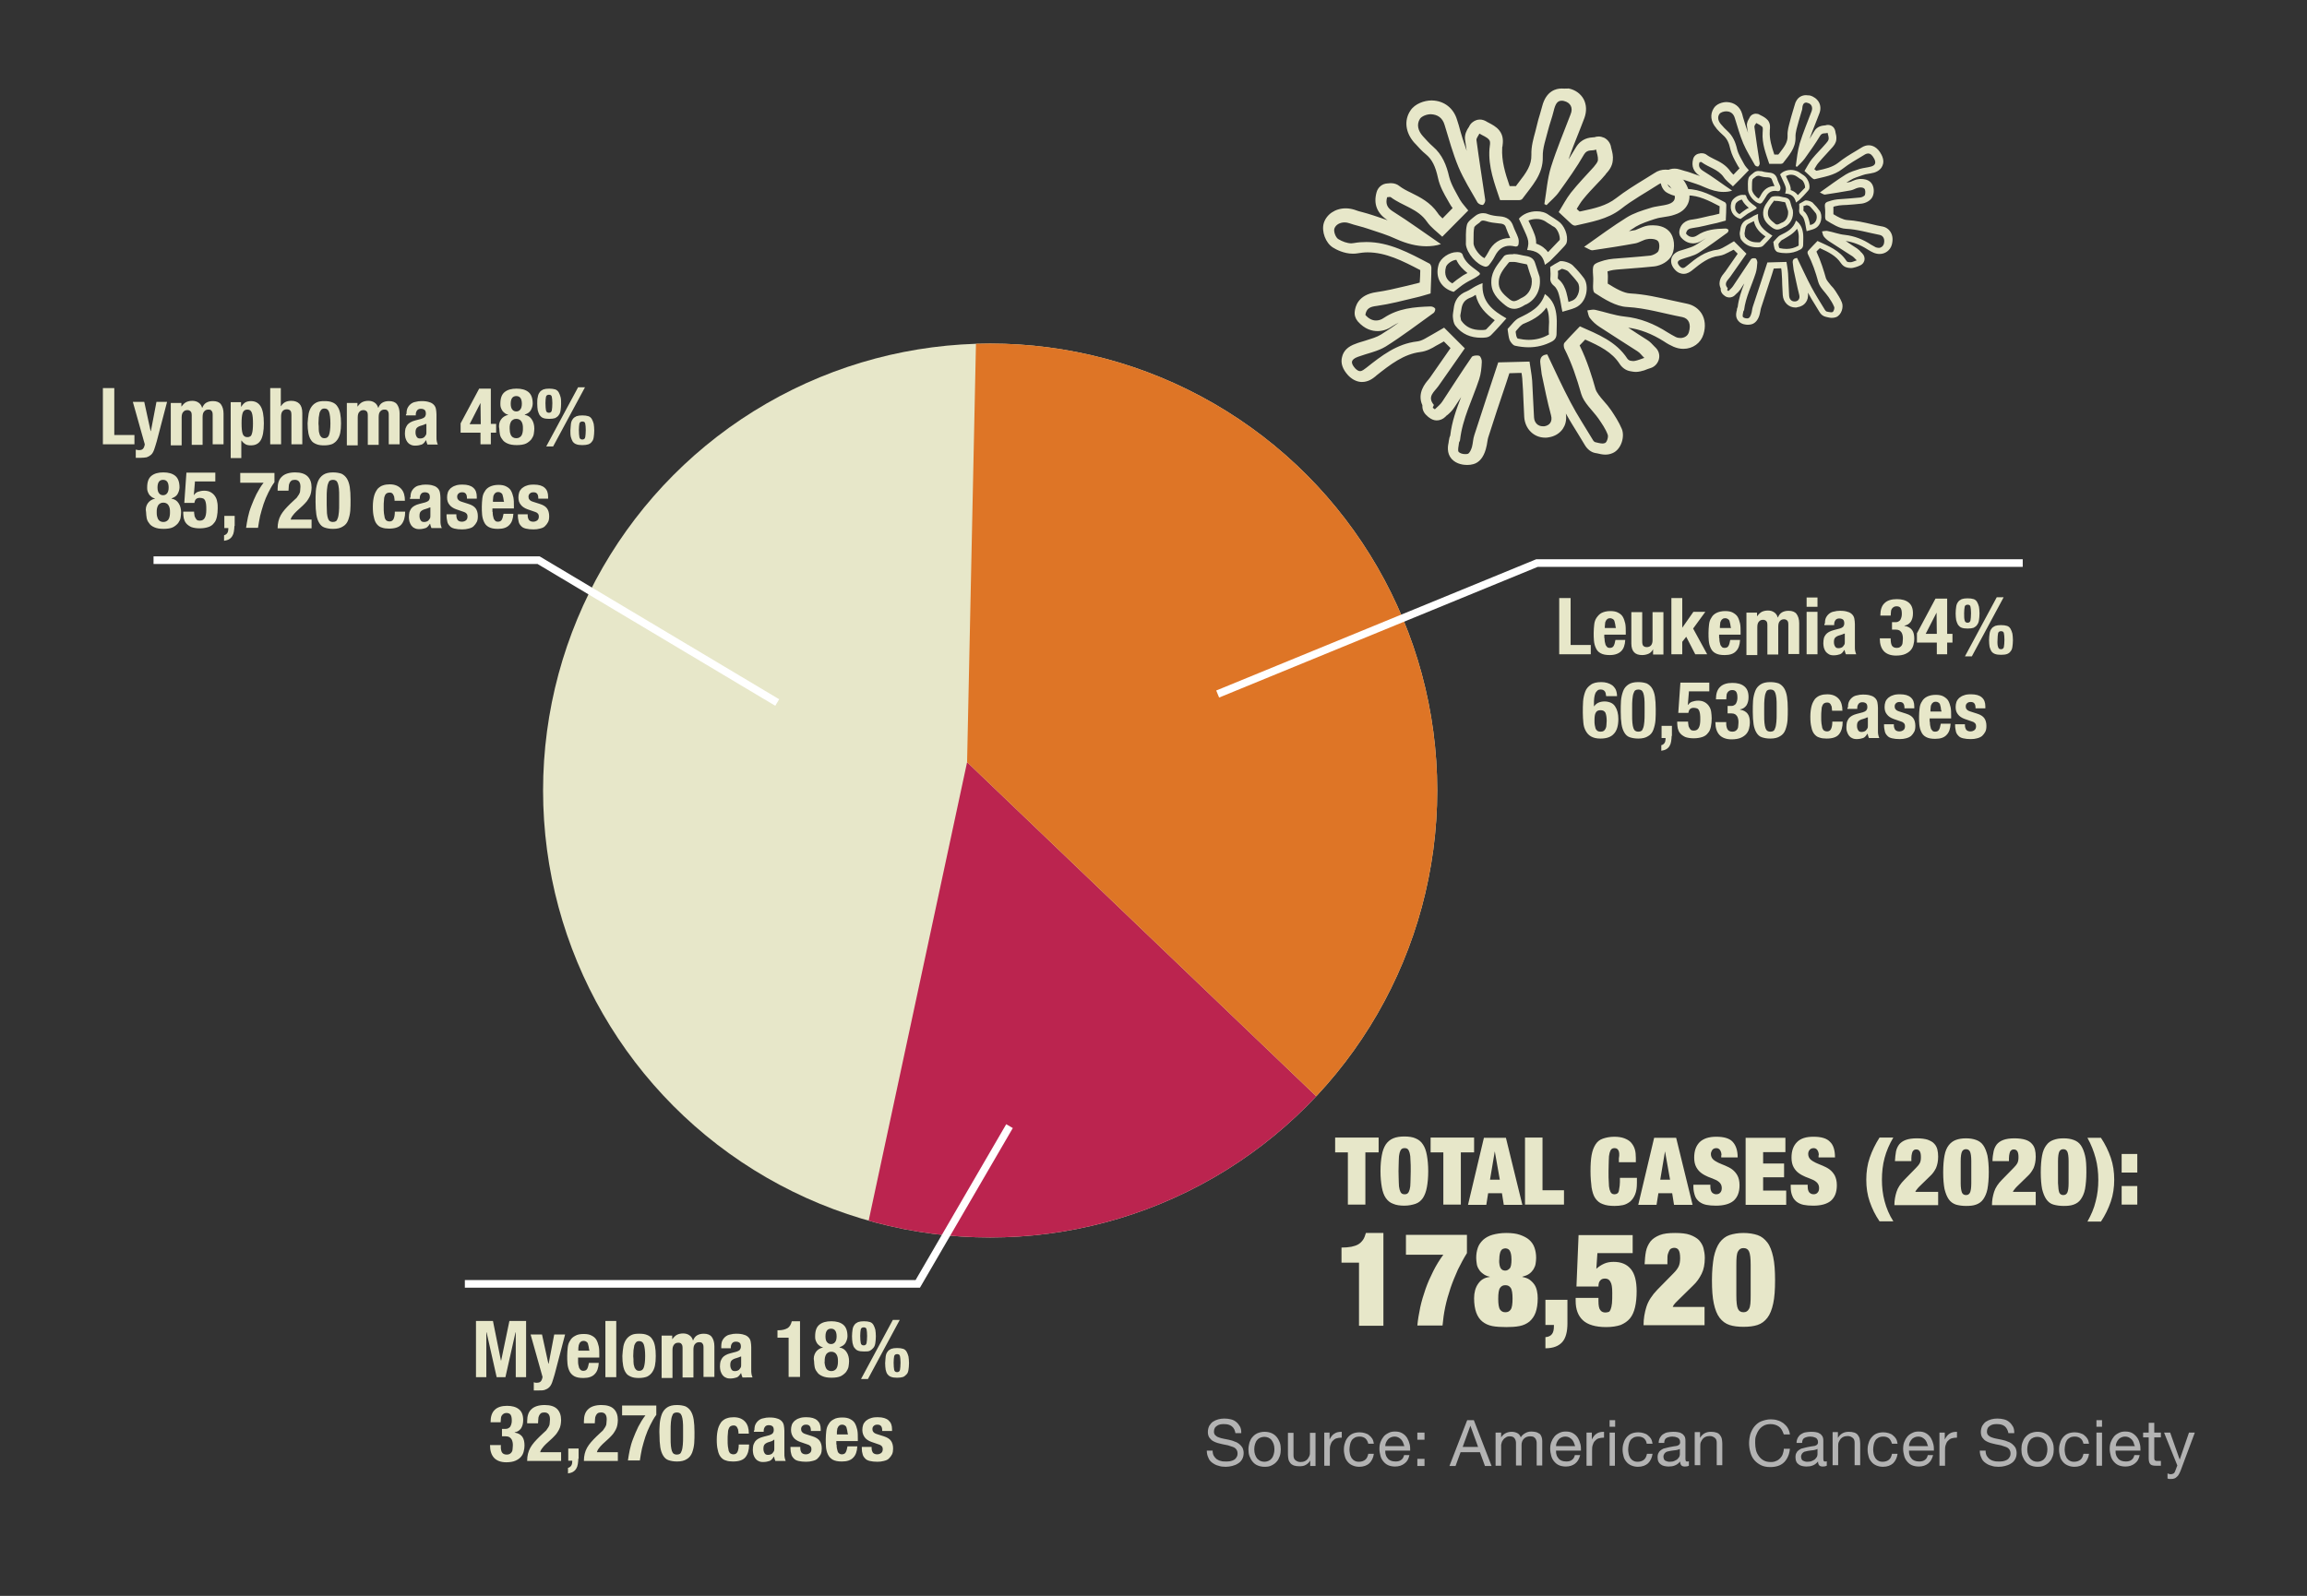 <svg xmlns="http://www.w3.org/2000/svg" xmlns:xlink="http://www.w3.org/1999/xlink" viewBox="0 0 870 602"><rect x="0" y="0" width="870" height="602" fill="#333333" stroke="none"/><path d="M570.3 98.8h.5c.7 0 1.5.2 2.4.4.7.1 1.3.3 2 .4.7.1.7.2.8.5.4 1.5.9 2.9 1.3 4.1.1.3.2.7.3.9.4 3.1-.9 5.8-3.4 7.1-.2.1-.5.2-.8.4-1.1.7-1.9 1-2.5 1-.3 0-.8-.1-1.5-.6-2.9-2.3-4.4-4-4.2-6.8.1-2.5 1.6-4.5 3.4-6.7.2-.2.3-.4.5-.6.2-.1.6-.1 1.2-.1m0-2.9c-1.2 0-2.7.1-3.2.8-2.1 2.8-4.6 5.4-4.7 9.3-.2 4.3 2.3 6.8 5.3 9.2 1.1.9 2.2 1.3 3.3 1.3 1.4 0 2.7-.6 4.1-1.5.1-.1.3-.1.5-.2 3.6-1.8 5.7-5.7 5-10.4-.4-1.3-1.1-3.2-1.7-5.2-.5-1.6-1.6-2.3-3.2-2.6-1.6-.2-3.2-.8-4.8-.8-.2.1-.4.1-.6.1zM559.3 83.2c.3 0 .7.1 1.1.2 1.5.5 3.1.7 5.1.9 1.7.1 2.2.7 2.5 1.8.3.9.7 1.7 1 2.5.2.4.4.8.5 1.2h-.2c-3.5 0-6.4 1.9-8.1 5.4-.4.8-.9 1.5-1.4 2.2-1.8-.9-3.8-3.5-4.1-5.4v-2c0-1.6 0-3.1.3-4.4.2-.3 1-1 1.5-1.3.3-.2.6-.4.8-.7.3-.3.6-.4 1-.4m0-2.8c-1 0-2 .3-2.9 1-1.2 1-2.9 2.1-3.2 3.4-.6 2.4-.3 5-.4 7.4.4 3.4 4.1 7.7 7.3 8.4h.2c.4 0 1-.3 1.2-.6.9-1.1 1.7-2.3 2.3-3.5 1.3-2.5 3.1-3.8 5.6-3.8.5 0 1 .1 1.6.2.2 0 .4.1.5.1.9 0 1.2-.5 1.2-1.3.1-.8 0-1.6-.3-2.3-.5-1.4-1.2-2.6-1.7-4-.8-2.5-2.5-3.6-5.1-3.8-1.5-.1-3-.3-4.4-.8-.7-.3-1.3-.4-1.9-.4zM556.5 111.2c1 4.4 3.9 7.3 7.2 9.6-1.1 1.2-2.1 2.3-3.2 3.4-.1.1-.3.2-.4.2-.5.1-1.1.1-1.6.1-3.3 0-5.7-1.1-7.4-3.5-.1-.1-.2-.4-.4-1.8 0-.3.1-.8.2-1.3.1-.4.1-.8.2-1.2.3-2.2 1.2-3.5 3.1-4.3.9-.3 1.6-.7 2.3-1.2m2.6-4.4zm0 0c-1 .4-1.8.7-2.5 1.1-1.2.6-2.3 1.5-3.5 2-3.1 1.2-4.6 3.5-4.9 6.6-.1 1-.4 2.1-.3 3.1.1 1.1.3 2.4.9 3.2 2.5 3.3 5.9 4.6 9.7 4.6.6 0 1.2 0 1.9-.1.8-.1 1.6-.5 2.1-1.1 1.9-1.9 3.7-4 5.6-6.1-5.1-2.9-9.5-6.2-9-13.3zM583.2 116c.5 1 .8 2.2.9 3.7.1 1.1.1 2.3 0 3.5 0 .9-.1 1.8 0 2.7v.3s-.1.1-.2.1c-2.3 1.3-4.8 1.9-7.4 1.9-1.3 0-2.8-.2-4.2-.5-.1-.1-.2-.3-.3-.5-.2-.4-.3-1.1-.4-1.8v-.4c.1-.2.3-.3.4-.5.7-.9 1.5-1.7 2.1-2.1l.1-.1c3.2-1.3 6.7-3 9-6.3m-.6-5.1c-1.6 5.1-5.6 7-9.7 9-1.7.8-2.9 2.7-4.3 4.1-.1.1 0 .4 0 .7.2 1.2.3 2.5.7 3.6.4.8 1.2 1.9 2 2.1 1.8.4 3.5.6 5.2.6 3 0 6-.7 8.8-2.2 1.2-.7 1.7-1.6 1.7-3 0-2.1.2-4.3 0-6.4-.3-3.2-1.2-6.2-4.4-8.5zM579.5 82.6c1.2 0 2.2.3 3.1.8.7.5 1.5 1 2.2 1.4.4.3.8.6 1.3.8 1.3.8 2.3 3.4 2.1 4.9l-.2.2c-1.6 1.7-3 3.1-4.2 4.4-1-1.3-2.4-2.5-4.5-3.2.1-2.2-.7-4-2.2-7.2-.2-.4-.4-.9-.7-1.5.9-.4 2-.6 3.1-.6m0-2.9c-2.6 0-5.2 1-6.7 2.8 3.4 7.6 4.2 8 3.1 11.8 3.4.2 6 1.6 6.7 5.6.9-.7 1.6-1.1 2.1-1.6 1.8-1.8 3.6-3.6 5.3-5.5.3-.4.7-.8.8-1.3.7-2.7-.9-6.6-3.2-8.1-1.2-.8-2.3-1.6-3.5-2.3-1.3-1-2.9-1.4-4.6-1.4zM589 101.4c.7.1 2 .6 2.3.9l.2.2c1.3 1.4 2.5 2.7 3.5 4.1.4.5.8 2.1.3 3.8-.3 1-.9 2.4-2.4 3-.4.2-.9.3-1.4.5-.2-1.2-.5-2.4-.8-3.6-.4-1.5-1.3-3.6-2.9-4.9l-.3-.3s-.1-.2 0-.7c.1-.8.1-1.5 0-2.2.6-.3 1-.5 1.5-.8m-.2-2.9c-.3 0-.6 0-.8.2-1.2.6-2.3 1.3-3.4 2 0 1.1.2 2.3.1 3.5-.2 1.5 0 2.5 1.3 3.6 1 .8 1.6 2.2 1.9 3.4.6 2 .8 4.2 1.3 6.4 1.5-.5 3.2-.8 4.8-1.5 4.7-2 5.3-8.5 3.3-11.2-1.2-1.6-2.5-3.1-3.9-4.5-.9-1.1-3.2-1.9-4.6-1.9zM549.2 98c1 2.2 2.6 3.7 4.2 5-.8.4-1.6.8-2.4 1.4-1.1.7-2.1 1.5-3.2 2.4l-.1.1c-2.3-1.2-3.2-3.4-2.4-6.2.3-1.1 2.3-2.6 3.9-2.7m.2-2.9c-2.8 0-6.2 2.2-6.9 4.8-1.4 4.8 1 8.9 5.7 10.2 1.6-1.2 2.9-2.4 4.4-3.3 1.4-.9 2.9-1.5 4.3-2.4 1.6-1 1.6-1.2.1-2.3-2.3-1.7-4.6-3.3-5.5-6.2-.1-.3-.6-.6-.9-.7-.4-.1-.8-.1-1.2-.1z" fill="#e7e7c9"/><g><path d="M588.9 38c.3 0 .6 0 .9.1 2.5.6 3.5 2.6 2.5 5-2.5 6.6-5.3 13.2-7.4 19.9-1.4 4.5-1.7 9.3-2.5 14 .3.1.5.2.8.4 1.6-1.7 3.5-3.2 4.8-5.1 3.3-4.6 6.6-9.2 9.4-14.1 1.3-2.1 3.1-1.1 4.5-1.8.3 1.3.8 2.7.7 4-.1.9-1 1.8-1.6 2.6-2.9 3.2-5.9 6.3-8.6 9.7-1.8 2.3-3.1 4.9-4.6 7.3 1.8 1.7 3.2 3 4.6 4.3.4.4 1 .8 1.5.8h.2c5.9-1.4 12-2.3 17.1-6.2 4.4-3.5 9.4-6.2 14.2-9.3.6-.4 1.2-.6 1.8-.6 1.4 0 2.7 1.1 3.8 3.3 1.2 2.3.7 3.9-1.8 4.7-2.3.7-4.7.7-7 1.5-3 .9-6.1 1.9-8.7 3.5-5.3 3.3-10.3 7-16.1 11.1 1.4.6 2.3 1.3 3 1.3h.2c5.4-.8 10.7-1.6 16.1-2.6 1.6-.3 3-1.4 4.6-1.6.4-.1.8-.1 1.2-.1 1 0 2.1.2 2.7.8.7.7.7 2.7.2 3.8-.4.8-1.9 1.5-2.9 1.7-4.7.5-9.4.8-14.1 1.2-1.1.1-2.3.3-3.4.6-4.5 1.4-4.5 1.4-4.2 6.1.2 2.1-.5 5.5.6 6.2 3.7 2.4 8 5.1 12.2 5.3 7.2.4 13.9 2.5 20.8 3.8 2.5.5 3.4 2.7 2.5 5.7-.4 1.4-1.7 2.2-3.2 2.2-.6 0-1.2-.1-1.8-.4-1-.5-2-1.1-3-1.7-5-3.2-10.3-5.4-16.3-6-3.7-.4-7.3-1.7-10.9-2.5-.2 0-.5-.1-.7-.1-.8 0-1.6.2-2.4.3.3 1 .4 2.2 1 2.9 1 1.3 2.2 2.4 3.6 3.3 4.7 3.1 9.5 6.1 14.3 9.2 1 .6 1.7 1.7 2.6 2.5-1.5.5-2.4.9-3.4 1.1-.2 0-.4.1-.7.1-.5 0-1-.1-1.4-.2-.3-.1-.7-.4-.9-.7-4.2-6.5-11.1-9.2-17.9-12.2-1.9 2-4 4.1-5.9 6.3-.3.4-.2 1.4 0 2 2.8 5.5 4.7 11.2 6.4 17.2 1 3.4 4.3 6.2 6.5 9.3 1.3 1.9 2.7 3.9 3.5 6.1.3.8-.3 2.8-1 3.1-.3.1-.6.2-.9.2-.9 0-1.9-.3-2.8-.5-.4-.1-.8-.6-1-1-2.8-4.7-5.8-9.2-8.3-14-3.1-5.8-5.8-11.8-8.8-18.1-1.6.1-3 .9-2.6 3.5.2 1.3.3 2.7.5 4 1.1 5.1 2.1 10.3 3.5 15.4.7 2.5-.6 3.9-2.5 4.2h-.6c-1.8 0-3.2-1.3-3.3-3.4-.3-4.6-.4-9.2-.7-13.8-.2-2.5-.7-4.9-1-7.2-4.1.1-8 .2-11.8.3-3 9.2-6.1 18.3-9 27.4-.5 1.4-.5 3-.9 4.5-.3 1-.9 2.4-1.6 2.6-.3.1-.6.1-1 .1-.9 0-1.9-.3-2.4-.8-.5-.6 0-2.2.1-3.4 0-.4.4-.7.4-1.1.9-8.1 4.7-15.3 7.2-22.9.7-2.1.9-4.3 1-6.5.1-.8-.4-2.2-1-2.4-.3-.1-.6-.1-.9-.1-.8 0-1.7.2-1.9.6-3.8 5.5-7.4 11.2-11.1 16.8-.7 1.1-1.9 2-2.8 2.9-.3-.2-.5-.4-.8-.6.1-.4.5-1 .4-1.1-2.6-3.1.2-4.9 1.7-7 3.4-4.8 6.7-9.6 10-14.3l-7.8-7.8c-1.4.8-2.9 1.7-4.5 2.6-1.9 1-3.7 2.4-5.7 2.6-7.7.9-13.4 5.4-19.1 9.9-.8.6-1.6 1.3-2.4 1.3-.5 0-1.1-.3-1.8-1-1.9-2.1-1.7-3.4 1-4.4 3.5-1.3 7.4-2 10.5-3.9 6.2-3.9 12.1-8.4 18.1-12.7.4-.3.7-1.4.5-1.6-.3-.5-1.1-.8-1.7-.8-6.2.2-12.2.7-17.6 4.3-1 .7-2 1-3 1-1.4 0-2.8-.7-4-2.1.4-2.5 1.8-3.1 4.3-3.4 5-.7 9.9-2 14.9-3.2 1.8-.4 3.6-1 5.4-1.5.1-3.3.3-6.5.3-9.7 0-.5-.3-1.4-.8-1.6-7.6-4-15.1-8.1-23.7-8.1-1.6 0-3.1.1-4.8.4-.3 0-.6.1-.8.1-1.7 0-3.5-.7-5-1.6-1-.6-1.8-2.8-1.5-3.9.5-1.6 2.2-2.4 3.9-2.4.6 0 1.1.1 1.7.3 2.3.8 4.8 1.3 7.1 2.1 3.6 1.2 7.3 2.3 10.7 3.9 3.8 1.7 7.6 2.7 11.3 2.7 1.8 0 3.6-.2 5.5-.8-6.3-4.3-12-8.5-17.9-12.2-2.3-1.4-3.1-2.9-2.4-5.5.3 0 .7-.1 1-.1.1 0 .3 0 .4.1 4.4 3.3 10.2 4.3 13.6 9.2 1.5 2.2 3.9 3.9 5.8 5.7 3.9-3.9 6.7-6.8 9.8-9.9-.9-1.2-2.2-2.5-3.1-4-1.5-2.8-3.3-5.6-4.1-8.7-1-4.4-2.6-8.4-6.1-11.4-1.4-1.2-2.6-2.6-3.8-3.9-1.8-2-2.5-4.4-1.1-6.6.7-1 2.6-1.7 4-1.7h.1c2.5.1 4.4 1.3 5.2 4.1 1.6 5.3 3.1 10.7 5.2 15.8 2 4.7 4.7 9 7.2 13.4.3.4 1.1.9 1.7.9h.3c.5-.2 1-1.3.9-1.9-1.1-7.5-2.3-15-3.3-22.5-.1-.8.7-1.6 1.1-2.5 1.3.8 2.9 1.3 3.7 2.4.6.7.2 2.2.1 3.4-.5 6.8 1.9 13 4 19.3h7.2c.4 0 1-.2 1.2-.5 3.5-4.8 7.9-9.1 7.7-15.9-.1-3.3 1.2-6.7 2-10 .6-2.4 1.5-4.7 2.1-7.2.6-2.5 1.3-3.9 3-3.9m0-4.6c-2.1 0-5.8.9-7.3 6.6-.3 1-.6 2.1-.9 3.2-.4 1.3-.8 2.6-1.1 4l-.6 2.4c-.7 2.6-1.6 5.6-1.5 8.8.1 3.9-1.8 6.6-5 10.7-.3.3-.5.7-.8 1.1h-2.4c-1.7-4.9-3.1-9.6-2.8-14.4 0-.2 0-.4.1-.6.2-1.5.5-3.9-1.2-6-1.2-1.5-2.9-2.3-4-2.9-.3-.2-.7-.3-.9-.5-.7-.4-1.5-.7-2.4-.7-.5 0-.9.1-1.3.2-1.2.4-2.3 1.3-2.8 2.5 0 .1-.1.2-.2.3-.6.9-1.6 2.6-1.3 4.7.2 1.4.4 2.7.6 4.1-1.1-3.1-2.1-6.3-3-9.7l-.6-1.9c-1.3-4.5-4.9-7.3-9.5-7.4h-.2c-2.6 0-6.2 1.2-7.9 3.8-2.5 3.7-1.9 8.4 1.5 12.2l.4.4c1.2 1.3 2.4 2.7 3.9 3.9 2.3 1.9 3.6 4.4 4.6 9 .7 3.2 2.3 6 3.7 8.4.3.5.5.9.8 1.4.3.5.6 1 1 1.5l-3.8 3.9c-.7-.7-1.4-1.3-1.8-2-2.8-4.1-6.7-6-10.1-7.7-1.7-.8-3.2-1.6-4.5-2.6-.6-.5-1.7-1-3.1-1-.5 0-.9.1-1.2.1h-.1c-2 .1-3.6 1.5-4.1 3.4-1.2 4.4.2 7.9 4.2 10.5-1.3-.4-2.5-.9-3.8-1.3l-1.8-.6c-1.3-.4-2.5-.8-3.7-1.1-1.2-.3-2.3-.6-3.3-1-1-.3-2.1-.5-3.2-.5-4 0-7.3 2.3-8.3 5.6-.9 3.1.7 7.5 3.5 9.2 1.1.7 4.1 2.3 7.4 2.3.6 0 1.1 0 1.6-.1 1.3-.2 2.6-.4 4-.4 6.9 0 13.2 3.2 19.9 6.7 0 1.5-.1 3.1-.2 4.7-.7.2-1.3.4-1.9.5-1.2.3-2.5.6-3.7.9-3.7.9-7.2 1.7-10.7 2.2-7.2 1-8 5.7-8.2 7.2-.2 1.4.2 2.7 1.1 3.8 2.7 3.1 5.5 3.7 7.5 3.7 1.9 0 3.8-.6 5.5-1.8.8-.5 1.7-1 2.5-1.4-2.2 1.6-4.5 3.1-6.7 4.5-1.6 1-3.7 1.6-5.9 2.3-1.2.4-2.5.7-3.7 1.2-2.9 1-4.6 2.7-5.1 5-.6 2.3.2 4.6 2.3 6.9 1.9 2 3.9 2.5 5.2 2.5 2.4 0 4.1-1.3 5.2-2.2l.1-.1.1-.1c5.3-4.2 10.3-8.1 16.6-8.9 2.4-.3 4.4-1.4 6-2.4.5-.3.9-.5 1.3-.7.6-.3 1.1-.6 1.6-.9l2.5 2.5-.6.9c-2.4 3.4-4.7 6.8-7.1 10.2-.2.2-.4.6-.7.9-1.1 1.3-4.3 5-2.2 9.6-.1 1.5.5 2.9 1.7 3.9l.3.3.5.4c.9.7 1.9 1.1 2.9 1.1 1.2 0 2.4-.5 3.3-1.4.2-.3.5-.5.8-.7.8-.7 1.8-1.6 2.6-2.9.8-1.3 1.7-2.5 2.5-3.8-1.8 4.6-3.5 9.3-4.1 14.5-.2.4-.4 1-.5 1.8 0 .1-.1.4-.1.7-.3 1.4-.8 4.1 1.1 6.3 1.9 2.1 4.7 2.3 5.9 2.3.8 0 1.6-.1 2.3-.3 2.2-.6 3.8-2.5 4.7-5.6.3-1.1.5-2.1.6-2.9.1-.6.2-1.2.3-1.5 2.2-6.9 4.5-13.9 6.8-20.6.4-1.2.8-2.5 1.2-3.7l3.3-.1h1.3c.1 1 .3 1.9.3 2.8.2 2.4.3 4.9.4 7.4.1 2.1.2 4.3.3 6.4.3 4.5 3.6 7.8 7.9 7.8.4 0 .8 0 1.2-.1 2.3-.3 4.3-1.5 5.5-3.3.8-1.2 1.5-3 1.1-5.7 1.5 2.7 3.2 5.4 4.8 8 .8 1.3 1.6 2.6 2.3 3.8 1 1.7 2.4 2.8 4 3.1.2 0 .4.1.6.1.9.2 2 .5 3.2.5 1 0 1.9-.2 2.8-.6 3.2-1.4 4.6-6.2 3.4-9.1-1.1-2.6-2.6-4.9-4-7-.9-1.3-1.8-2.4-2.8-3.5-1.4-1.6-2.7-3.2-3.1-4.5-1.3-4.6-3.1-10.6-6-16.5.7-.7 1.4-1.5 2.1-2.2 5.4 2.4 10.1 4.7 13 9.2.9 1.4 2.3 2.4 3.8 2.7.6.1 1.4.3 2.4.3.5 0 1.1-.1 1.6-.2 1-.2 1.9-.5 2.8-.9.4-.1.8-.3 1.2-.4 1.5-.5 2.6-1.8 3-3.3.4-1.6-.1-3.2-1.2-4.3l-.6-.6c-.7-.7-1.5-1.7-2.7-2.4-2.3-1.5-4.6-2.9-6.8-4.4-.1-.1-.3-.2-.4-.2 4.6.6 9 2.3 13.6 5.2 1.3.9 2.5 1.5 3.6 2 1.2.5 2.4.8 3.7.8 3.6 0 6.6-2.2 7.6-5.5.9-2.9.6-5.7-.7-7.8-1.2-1.9-3.1-3.2-5.4-3.7-2-.4-4-.9-6-1.3-4.9-1.1-10-2.3-15.5-2.6-2.5-.1-5.6-1.9-8.5-3.7v-.8c0-.9.1-1.9 0-2.8 0-.3-.1-.7-.1-1 .3-.1.7-.2 1-.3.7-.2 1.5-.3 2.5-.4 1.7-.1 3.3-.3 5-.4 3-.2 6.1-.5 9.2-.8 2.4-.3 5.5-1.8 6.7-4.5 1.1-2.5 1-6.5-1.2-8.8-1.7-1.8-4.2-2.2-6-2.2-.6 0-1.3 0-1.9.1-1.4.2-2.6.8-3.6 1.2-.4.2-1 .4-1.2.5-.8.1-1.6.3-2.4.4.9-.6 1.7-1.1 2.6-1.7 2-1.2 4.5-2 7.2-2.9l.4-.1c.8-.3 1.8-.4 2.9-.6 1.3-.2 2.7-.4 4.1-.9 3.2-1 4.5-2.9 5.1-4.3.6-1.4 1-3.8-.6-6.9-2.5-4.8-5.7-5.8-7.9-5.8-1.5 0-2.9.4-4.2 1.3-1.2.8-2.5 1.5-3.7 2.3-3.6 2.2-7.3 4.5-10.8 7.2-3.6 2.8-8 3.8-12.7 4.8-.3.1-.6.1-1 .2-.4-.3-.7-.6-1.1-1 .8-1.3 1.5-2.5 2.4-3.6 1.6-2 3.4-3.9 5.3-5.9 1.1-1.1 2.2-2.3 3.2-3.5l.1-.2c1-1.1 2.4-2.7 2.6-5.1.2-1.7-.2-3.1-.5-4.3-.1-.3-.2-.7-.2-.9-.3-1.4-1.2-2.6-2.5-3.3-.7-.3-1.4-.5-2.1-.5-.6 0-1.1.1-1.7.3h-.3c-1.4.1-4.5.3-6.6 3.8-.9 1.5-1.9 3.1-2.8 4.6 1.1-3.3 2.4-6.6 3.7-9.8.8-1.9 1.5-3.9 2.3-5.9.9-2.5.8-5-.3-7.1-1.1-2-3.1-3.5-5.6-4-1.5.1-2.1 0-2.7 0z" fill="#e7e7c9"/></g><g><path d="M669.8 75.8h.3c.4 0 .9.1 1.5.2.4.1.8.2 1.2.2.4.1.4.1.5.3.3.9.6 1.8.8 2.5.1.2.1.4.2.6.2 1.9-.6 3.6-2.1 4.3-.1 0-.3.1-.5.2-.7.4-1.2.6-1.5.6-.2 0-.5 0-.9-.4-1.8-1.4-2.7-2.4-2.6-4.2.1-1.5 1-2.7 2.1-4.1.1-.1.2-.2.3-.4.1.2.3.2.7.2m0-1.8c-.8 0-1.6.1-2 .5-1.3 1.7-2.8 3.3-2.9 5.7-.1 2.6 1.4 4.2 3.3 5.6.7.5 1.4.8 2 .8.8 0 1.7-.4 2.5-.9.1-.1.2-.1.3-.1 2.2-1.1 3.5-3.5 3.1-6.3-.3-.8-.7-2-1-3.2-.3-1-1-1.4-1.9-1.6-1-.1-2-.5-2.9-.5h-.5zM663.1 66.3c.2 0 .4 0 .6.1.9.3 1.9.5 3.1.5 1 .1 1.3.4 1.5 1.1.2.6.4 1 .6 1.5.1.3.2.5.3.7h-.1c-2.1 0-3.9 1.2-5 3.3-.2.5-.5.9-.9 1.4-1.1-.6-2.3-2.1-2.5-3.3v-1.2c0-1 0-1.9.2-2.7.1-.2.6-.6.9-.8.2-.1.3-.3.5-.4.4-.1.5-.2.8-.2M663.1 64.5c-.6 0-1.2.2-1.7.6-.7.6-1.8 1.3-2 2.1-.4 1.4-.2 3-.2 4.5.2 2.1 2.5 4.7 4.4 5.1h.1c.3 0 .6-.2.8-.4.5-.7 1-1.4 1.4-2.1.8-1.5 1.9-2.3 3.4-2.3.3 0 .6 0 1 .1h.3c.5 0 .7-.3.8-.8.1-.5 0-1-.2-1.4-.3-.8-.8-1.6-1-2.5-.5-1.5-1.5-2.2-3.1-2.3-.9-.1-1.8-.2-2.7-.5-.6 0-1-.1-1.3-.1zM661.4 83.4c.6 2.7 2.4 4.5 4.4 5.8-.7.7-1.3 1.4-2 2.1-.1.1-.2.1-.2.1h-1c-2 0-3.5-.7-4.5-2.1 0 0-.1-.3-.2-1.1 0-.2 0-.5.1-.8 0-.2.1-.5.1-.7.2-1.4.7-2.1 1.9-2.6.5-.2 1-.5 1.4-.7m1.6-2.7zm0 0c-.6.3-1.1.4-1.6.7-.7.4-1.4.9-2.1 1.2-1.9.7-2.8 2.1-3 4-.1.6-.3 1.3-.2 1.9.1.7.2 1.5.6 2 1.5 2 3.6 2.8 5.9 2.8.4 0 .8 0 1.1-.1.5 0 1-.3 1.3-.6 1.2-1.2 2.3-2.4 3.4-3.7-3-1.9-5.8-3.9-5.4-8.2zM677.7 86.3c.3.6.5 1.3.6 2.3.1.7 0 1.4 0 2.2v1.8l-.1.1c-1.4.8-2.9 1.2-4.5 1.2-.8 0-1.7-.1-2.6-.3-.1-.1-.1-.2-.2-.3-.1-.3-.2-.7-.2-1.1V92c.1-.1.2-.2.2-.3.4-.5.9-1.1 1.3-1.3h.1c1.8-1.1 3.9-2.1 5.4-4.1M677.3 83.2c-1 3.1-3.4 4.3-5.9 5.5-1 .5-1.8 1.7-2.6 2.5-.1.1 0 .3 0 .4.1.7.2 1.5.4 2.2.2.5.7 1.2 1.2 1.3 1.1.3 2.1.4 3.2.4 1.8 0 3.6-.4 5.4-1.4.7-.4 1-1 1-1.8 0-1.3.1-2.6 0-3.9-.2-2-.8-3.8-2.7-5.2zM675.4 65.9c.7 0 1.4.2 1.9.5s.9.6 1.3.9c.3.2.5.3.8.5.8.5 1.4 2.1 1.3 3 0 0 0 .1-.1.1-1 1-1.8 1.9-2.6 2.7-.6-.8-1.5-1.5-2.7-1.9.1-1.4-.5-2.4-1.4-4.4-.1-.3-.3-.6-.4-.9.6-.3 1.2-.5 1.9-.5m0-1.8c-1.6 0-3.2.6-4.1 1.7 2.1 4.7 2.6 4.9 1.9 7.2 2.1.1 3.6 1 4.1 3.4.5-.4.9-.7 1.3-1 1.1-1.1 2.2-2.2 3.2-3.4.2-.2.4-.5.5-.8.4-1.6-.6-4-2-5-.7-.5-1.4-.9-2.1-1.4-.8-.4-1.8-.7-2.8-.7zM681.2 77.4c.5 0 1.2.3 1.4.5l.1.1c.8.9 1.5 1.7 2.1 2.5.2.3.5 1.3.2 2.3-.2.6-.6 1.4-1.5 1.8l-.9.3c-.1-.7-.3-1.5-.5-2.2-.3-.9-.8-2.2-1.8-3l-.2-.2V79c.1-.5 0-.9 0-1.3.5 0 .8-.2 1.1-.3m-.1-1.8c-.2 0-.4 0-.5.1l-2.1 1.2c0 .7.1 1.4 0 2.1-.1.9 0 1.5.8 2.2.6.5 1 1.3 1.2 2.1.4 1.2.5 2.6.8 3.9.9-.3 2-.5 2.9-.9 2.9-1.2 3.2-5.2 2-6.8-.7-1-1.5-1.9-2.4-2.8-.4-.6-1.8-1.1-2.7-1.1zM656.9 75.3c.6 1.3 1.6 2.3 2.6 3.1-.5.2-1 .5-1.4.8-.7.5-1.3.9-2 1.5l-.1.1c-1.4-.7-2-2.1-1.5-3.8.2-.7 1.4-1.6 2.4-1.7m.2-1.8c-1.7 0-3.8 1.4-4.2 2.9-.8 2.9.6 5.4 3.5 6.2 1-.7 1.8-1.4 2.7-2 .8-.5 1.7-.9 2.6-1.5 1-.6 1-.7.1-1.4-1.4-1-2.8-2-3.3-3.8-.1-.2-.3-.4-.6-.4-.3.1-.6 0-.8 0z" fill="#e7e7c9"/><g><path d="M681.1 38.7c.2 0 .3 0 .5.1 1.5.3 2.1 1.6 1.6 3.1-1.5 4-3.2 8-4.5 12.2-.8 2.8-1.1 5.7-1.5 8.6.2.1.3.2.5.2 1-1 2.1-2 2.9-3.1 2-2.8 4-5.6 5.8-8.6.8-1.3 1.9-.7 2.8-1.1.2.8.5 1.6.4 2.4-.1.6-.6 1.1-1 1.6-1.7 2-3.6 3.8-5.3 5.9-1.1 1.4-1.9 3-2.8 4.5 1.1 1 2 1.8 2.8 2.6.3.2.6.5.9.5h.1c3.6-.9 7.3-1.4 10.4-3.8 2.7-2.1 5.7-3.8 8.7-5.6.4-.2.7-.3 1.1-.3.9 0 1.6.7 2.3 2 .7 1.4.5 2.4-1.1 2.9-1.4.4-2.9.5-4.3.9-1.8.6-3.7 1.1-5.3 2.1-3.2 2-6.3 4.3-9.8 6.8.9.4 1.4.8 1.8.8h.1c3.3-.5 6.5-1 9.8-1.6 1-.2 1.8-.8 2.8-1 .2 0 .5-.1.7-.1.6 0 1.3.1 1.6.5.4.4.4 1.6.2 2.3-.2.5-1.1.9-1.8 1-2.9.3-5.7.5-8.6.7-.7.1-1.4.2-2.1.4-2.8.8-2.8.8-2.5 3.7.1 1.3-.3 3.3.4 3.8 2.3 1.4 4.9 3.1 7.4 3.2 4.4.2 8.5 1.5 12.7 2.3 1.5.3 2.1 1.7 1.6 3.5-.3.8-1 1.4-1.9 1.4-.4 0-.7-.1-1.1-.2-.6-.3-1.2-.7-1.8-1-3-2-6.3-3.3-9.9-3.7-2.2-.2-4.4-1.1-6.7-1.5h-.4c-.5 0-1 .1-1.5.2.2.6.3 1.3.6 1.8.6.8 1.4 1.5 2.2 2 2.9 1.9 5.8 3.7 8.7 5.6.6.4 1 1 1.6 1.5-.9.3-1.5.6-2.1.7h-.4c-.3 0-.6 0-.9-.1-.2 0-.4-.3-.5-.4-2.6-4-6.8-5.6-10.9-7.5-1.2 1.2-2.4 2.5-3.6 3.8-.2.2-.2.9 0 1.2 1.7 3.3 2.9 6.8 3.9 10.5.6 2.1 2.6 3.8 3.9 5.7.8 1.2 1.6 2.4 2.1 3.7.2.5-.2 1.7-.6 1.9-.2.1-.4.1-.6.1-.5 0-1.2-.2-1.7-.3-.2-.1-.5-.4-.6-.6-1.7-2.8-3.5-5.6-5.1-8.6-1.9-3.5-3.5-7.2-5.4-11-1 .1-1.9.5-1.6 2.1l.3 2.4c.7 3.1 1.3 6.3 2.1 9.4.4 1.5-.4 2.4-1.5 2.5h-.3c-1.1 0-1.9-.8-2-2.1-.2-2.8-.2-5.6-.4-8.4-.1-1.5-.4-3-.6-4.4-2.5.1-4.9.1-7.2.2-1.8 5.6-3.7 11.2-5.5 16.7-.3.9-.3 1.9-.6 2.7-.2.6-.5 1.4-1 1.6-.2.1-.4.1-.6.1-.6 0-1.2-.2-1.5-.5-.3-.4 0-1.3.1-2 0-.2.2-.4.3-.6.6-4.9 2.9-9.3 4.4-14 .4-1.3.5-2.6.6-4 0-.5-.3-1.3-.6-1.5-.2-.1-.4-.1-.6-.1-.5 0-1 .1-1.2.4-2.3 3.4-4.5 6.8-6.8 10.2-.5.7-1.1 1.2-1.7 1.8-.2-.1-.3-.3-.5-.4.1-.2.3-.6.2-.7-1.6-1.9.1-3 1-4.3 2-2.9 4.1-5.8 6.1-8.7l-4.7-4.7c-.8.5-1.8 1.1-2.7 1.6-1.1.6-2.3 1.4-3.5 1.6-4.7.5-8.2 3.3-11.6 6.1-.5.4-.9.8-1.5.8-.3 0-.7-.2-1.1-.6-1.2-1.3-1.1-2.1.6-2.7 2.1-.8 4.5-1.2 6.4-2.4 3.8-2.4 7.4-5.1 11-7.7.2-.2.4-.8.3-1-.2-.3-.7-.5-1.1-.5-3.8.1-7.5.4-10.7 2.6-.6.4-1.2.6-1.8.6-.9 0-1.7-.4-2.4-1.3.3-1.5 1.1-1.9 2.6-2.1 3.1-.4 6.1-1.3 9.1-1.9l3.3-.9c.1-2 .2-4 .2-5.9 0-.3-.2-.8-.5-1-4.6-2.4-9.2-5-14.5-5-.9 0-1.9.1-2.9.3h-.5c-1 0-2.2-.4-3-1-.6-.4-1.1-1.7-.9-2.4.3-1 1.3-1.4 2.4-1.4.4 0 .7.1 1 .2 1.4.5 2.9.8 4.3 1.3 2.2.7 4.4 1.4 6.6 2.4 2.3 1 4.6 1.7 6.9 1.7 1.1 0 2.2-.1 3.3-.5-3.9-2.6-7.3-5.2-10.9-7.4-1.4-.9-1.9-1.8-1.4-3.3.2 0 .4-.1.6-.1.1 0 .2 0 .2.1 2.7 2 6.2 2.6 8.3 5.6.9 1.4 2.4 2.4 3.5 3.5 2.4-2.4 4.1-4.1 6-6.1-.6-.7-1.4-1.5-1.9-2.5-.9-1.7-2-3.4-2.5-5.3-.6-2.7-1.6-5.1-3.7-7-.8-.7-1.6-1.6-2.3-2.4-1.1-1.2-1.6-2.7-.7-4 .4-.6 1.6-1 2.5-1h.1c1.5 0 2.7.8 3.2 2.5 1 3.2 1.9 6.5 3.2 9.6 1.2 2.8 2.9 5.5 4.4 8.2.2.3.7.5 1 .5h.2c.3-.1.6-.8.6-1.2-.7-4.6-1.4-9.1-2-13.7-.1-.5.4-1 .7-1.5.8.5 1.7.8 2.3 1.5.3.4.1 1.4.1 2.1-.3 4.2 1.2 7.9 2.5 11.8h4.4c.3 0 .6-.1.8-.3 2.2-2.9 4.8-5.6 4.7-9.7-.1-2 .7-4.1 1.2-6.1.4-1.5.9-2.9 1.3-4.4.1-1.7.5-2.6 1.5-2.6m0-2.8c-1.3 0-3.6.5-4.4 4-.2.6-.4 1.3-.6 2-.2.8-.5 1.6-.7 2.4-.1.5-.3 1-.4 1.5-.4 1.6-1 3.4-.9 5.4.1 2.4-1.1 4-3 6.5-.2.2-.3.4-.5.6h-1.5c-1-3-1.9-5.9-1.7-8.8v-.4c.1-.9.3-2.4-.7-3.7-.8-.9-1.7-1.4-2.5-1.8l-.6-.3c-.4-.3-.9-.4-1.4-.4-.3 0-.6 0-.8.1-.8.2-1.4.8-1.7 1.5 0 .1-.1.1-.1.2-.3.5-1 1.6-.8 2.9.1.8.2 1.7.4 2.5-.7-1.9-1.3-3.9-1.9-5.9L657 43c-.8-2.8-3-4.4-5.8-4.5h-.1c-1.6 0-3.8.7-4.8 2.3-1.5 2.3-1.2 5.1.9 7.5l.2.3c.7.8 1.5 1.6 2.4 2.4 1.4 1.2 2.2 2.7 2.8 5.5.5 1.9 1.4 3.6 2.3 5.2.2.3.3.6.5.9l.6.9-2.3 2.4c-.4-.4-.8-.8-1.1-1.2-1.7-2.5-4.1-3.7-6.2-4.7-1-.5-2-1-2.8-1.6-.4-.3-1-.6-1.9-.6-.3 0-.6 0-.7.1-1.2.1-2.2.9-2.5 2.1-.7 2.7.1 4.8 2.6 6.4-.8-.3-1.5-.5-2.3-.8l-1.1-.4c-.8-.3-1.5-.5-2.3-.7-.7-.2-1.4-.4-2-.6-.6-.2-1.3-.3-1.9-.3-2.4 0-4.5 1.4-5.1 3.4-.6 1.9.4 4.6 2.1 5.6.7.4 2.5 1.4 4.5 1.4.3 0 .7 0 1-.1.8-.1 1.6-.2 2.4-.2 4.2 0 8.1 2 12.1 4.1 0 .9-.1 1.9-.1 2.8l-1.2.3c-.8.2-1.5.4-2.3.5-2.3.5-4.4 1.1-6.6 1.4-1.1.1-4.4.6-5 4.4-.1.8.1 1.7.6 2.3 1.6 1.9 3.4 2.3 4.6 2.3 1.2 0 2.3-.4 3.4-1.1l1.5-.9c-1.4.9-2.7 1.9-4.1 2.7-1 .6-2.3 1-3.6 1.4-.7.2-1.5.5-2.3.7-1.7.6-2.8 1.7-3.1 3-.3 1.4.1 2.8 1.4 4.2 1.1 1.2 2.4 1.5 3.2 1.5 1.5 0 2.5-.8 3.2-1.3l.1-.1c3.2-2.6 6.3-5 10.1-5.4 1.5-.2 2.7-.9 3.7-1.4.3-.2.5-.3.8-.4.3-.2.7-.4 1-.5l1.5 1.5-.4.6c-1.4 2.1-2.9 4.1-4.3 6.2-.1.1-.3.3-.4.5-.7.8-2.6 3.1-1.3 5.8-.1.9.3 1.8 1 2.4l.4.3.1.1c.5.4 1.2.6 1.8.6.7 0 1.5-.3 2-.8l.5-.5c.5-.4 1.1-1 1.6-1.7.5-.8 1-1.6 1.5-2.3-1.1 2.8-2.1 5.7-2.5 8.9-.1.3-.3.6-.3 1.1 0 .1 0 .3-.1.4-.2.9-.5 2.5.7 3.8 1.1 1.3 2.9 1.4 3.6 1.4.5 0 1-.1 1.4-.2 1.3-.4 2.3-1.5 2.9-3.4.2-.7.3-1.3.4-1.8.1-.4.1-.7.2-.9 1.4-4.2 2.8-8.5 4.1-12.6l.7-2.3 2.8-.1c.1.6.2 1.2.2 1.7.1 1.5.2 3 .2 4.5.1 1.3.1 2.6.2 3.9.2 2.7 2.2 4.7 4.8 4.7.2 0 .5 0 .7-.1 1.4-.2 2.6-.9 3.3-2 .5-.7.9-1.9.7-3.5.9 1.7 1.9 3.3 2.9 4.9.5.8 1 1.6 1.4 2.3.6 1.1 1.5 1.7 2.4 1.9.1 0 .3.1.4.1.5.1 1.2.3 1.9.3.6 0 1.2-.1 1.7-.3 2-.9 2.8-3.8 2.1-5.5-.6-1.6-1.6-3-2.4-4.3-.5-.8-1.1-1.5-1.7-2.1-.8-1-1.6-1.9-1.9-2.7-.8-2.8-1.9-6.5-3.6-10.1.4-.4.8-.9 1.3-1.3 3.3 1.5 6.1 2.9 7.9 5.6.6.9 1.4 1.5 2.3 1.7.3.1.9.2 1.4.2.3 0 .7 0 1-.1.6-.1 1.1-.3 1.7-.5.2-.1.5-.2.7-.3.9-.3 1.6-1.1 1.8-2s-.1-1.9-.8-2.6c-.1-.1-.2-.3-.4-.4-.4-.5-.9-1-1.6-1.5-1.4-.9-2.8-1.8-4.1-2.7-.1 0-.2-.1-.2-.1 2.8.4 5.5 1.4 8.3 3.2.8.5 1.5.9 2.2 1.2.7.3 1.5.5 2.3.5 2.2 0 4-1.4 4.6-3.4.5-1.8.4-3.5-.4-4.8-.7-1.2-1.9-2-3.3-2.2-1.2-.2-2.5-.5-3.7-.8-3-.7-6.1-1.4-9.4-1.6-1.5-.1-3.4-1.1-5.2-2.2v-.5-1.7-.6c.2-.1.4-.1.6-.2.4-.1.9-.2 1.5-.3 1-.1 2-.2 3-.2 1.8-.1 3.7-.3 5.6-.5 1.5-.2 3.4-1.1 4.1-2.7.7-1.6.6-3.9-.7-5.3-1.1-1.1-2.6-1.3-3.7-1.3-.4 0-.8 0-1.1.1-.9.1-1.6.5-2.2.7-.2.1-.6.3-.7.3l-1.5.3c.5-.4 1.1-.7 1.6-1 1.2-.8 2.8-1.2 4.4-1.8l.3-.1c.5-.2 1.1-.3 1.7-.4.8-.1 1.6-.3 2.5-.5 1.9-.6 2.8-1.8 3.1-2.6.4-.9.6-2.3-.4-4.2-1.5-2.9-3.5-3.5-4.8-3.5-.9 0-1.8.3-2.6.8s-1.5.9-2.3 1.4c-2.2 1.3-4.5 2.7-6.6 4.4-2.2 1.7-4.9 2.3-7.7 2.9-.2 0-.4.1-.6.1-.2-.2-.4-.4-.7-.6.5-.8.9-1.6 1.4-2.2 1-1.2 2.1-2.4 3.2-3.6.6-.7 1.3-1.4 2-2.2l.1-.1c.6-.7 1.5-1.7 1.6-3.1.1-1-.1-1.9-.3-2.6 0-.2-.1-.4-.1-.6-.2-.9-.7-1.6-1.5-2-.4-.2-.8-.3-1.3-.3-.3 0-.7.1-1 .2h-.2c-.8.1-2.8.2-4 2.3-.6.9-1.1 1.9-1.7 2.8.7-2 1.5-4 2.3-6 .5-1.2.9-2.4 1.4-3.6.6-1.5.5-3.1-.2-4.3-.7-1.2-1.9-2.1-3.4-2.5-.6 0-1-.1-1.4-.1z" fill="#e7e7c9"/></g></g><g><circle cx="373.4" cy="298.2" r="168.6" fill="#e7e7c9"/><defs><circle id="a" cx="373.4" cy="298.2" r="168.6"/></defs><clipPath id="b"><use xlink:href="#a" overflow="visible"/></clipPath><g clip-path="url(#b)"><path fill="#bb244f" d="M322.7 483.2l42-195.7 172.7 165.3z"/><path fill="#de7526" d="M537.4 452.8L364.7 287.5l3.6-169.7 141.9-29.4 147 189.3z"/></g><path fill="none" stroke="#fff" stroke-width="2.873" stroke-miterlimit="10" d="M57.9 211.3h145.2l90 53.7M380.7 424.8l-34.6 59.5H175.3M459.2 261.8l120.4-49.4h183.2"/></g><g fill="#b3b3b3"><path d="M464.5 538c-.8-.6-1.7-.8-2.9-.8-.5 0-1 0-1.4.1-.5.1-.9.3-1.2.5s-.7.5-.9.9c-.2.4-.3.8-.3 1.4 0 .5.2 1 .5 1.3.3.3.7.6 1.3.8s1.1.4 1.8.5c.7.1 1.3.3 2 .4.7.2 1.4.3 2 .6.7.2 1.3.5 1.8.9s.9.8 1.3 1.4c.3.6.5 1.3.5 2.1 0 .9-.2 1.7-.6 2.4-.4.7-.9 1.2-1.6 1.6-.6.4-1.4.7-2.2.9-.8.2-1.6.3-2.4.3-1 0-1.9-.1-2.7-.4-.9-.2-1.6-.6-2.3-1.1s-1.2-1.1-1.5-1.9c-.4-.8-.6-1.7-.6-2.7h2.2c0 .7.1 1.3.4 1.9.3.5.7 1 1.1 1.3.5.3 1 .6 1.6.7.6.2 1.2.2 1.9.2.5 0 1 0 1.6-.1s1-.3 1.4-.5c.4-.2.8-.6 1-1 .3-.4.4-.9.4-1.5s-.2-1.1-.5-1.5c-.3-.4-.7-.7-1.3-.9s-1.1-.4-1.8-.6c-.7-.1-1.3-.3-2-.4-.7-.2-1.4-.3-2-.5-.7-.2-1.3-.5-1.8-.8-.5-.3-.9-.8-1.3-1.3-.3-.5-.5-1.2-.5-2 0-.9.2-1.6.5-2.3.4-.6.8-1.2 1.4-1.6.6-.4 1.3-.7 2-.9.7-.2 1.5-.3 2.3-.3.9 0 1.7.1 2.5.3.8.2 1.4.5 2 1s1 1 1.4 1.7.5 1.5.5 2.5h-2.2c-.2-1.1-.6-2-1.4-2.6zM471.2 544.1c.3-.8.6-1.5 1.2-2.1.5-.6 1.2-1.1 1.9-1.4.8-.3 1.6-.5 2.6-.5s1.9.2 2.6.5c.7.3 1.4.8 1.9 1.4.5.6.9 1.3 1.2 2.1.3.8.4 1.7.4 2.6 0 .9-.1 1.8-.4 2.6-.3.8-.6 1.5-1.2 2.1-.5.6-1.1 1-1.9 1.4s-1.6.5-2.6.5-1.9-.2-2.6-.5c-.8-.3-1.4-.8-1.9-1.4-.5-.6-.9-1.3-1.2-2.1-.3-.8-.4-1.6-.4-2.6 0-.9.2-1.8.4-2.6zm2.1 4.6c.2.6.5 1.1.8 1.5.4.4.8.7 1.2.9.5.2 1 .3 1.5.3s1-.1 1.5-.3c.5-.2.9-.5 1.2-.9.4-.4.6-.9.8-1.5.2-.6.3-1.3.3-2 0-.8-.1-1.4-.3-2-.2-.6-.5-1.1-.8-1.5s-.8-.7-1.2-.9c-.5-.2-1-.3-1.5-.3s-1 .1-1.5.3c-.5.2-.9.5-1.2.9-.4.4-.6.9-.8 1.5-.2.6-.3 1.3-.3 2 0 .8.1 1.4.3 2zM494.1 552.9v-2c-.4.8-1 1.3-1.7 1.7-.7.4-1.5.5-2.4.5-.8 0-1.5-.1-2.1-.3-.5-.2-1-.5-1.3-.9-.3-.4-.6-.9-.7-1.4s-.2-1.2-.2-1.8v-8.2h2.1v8.5c0 .8.2 1.4.7 1.8s1.1.7 1.9.7c.6 0 1.2-.1 1.6-.3.5-.2.8-.5 1.1-.8.3-.4.5-.8.7-1.2.2-.5.2-1 .2-1.6v-7.1h2.1V553h-2zM501.4 540.4v2.6c.5-1 1.1-1.8 1.8-2.2.7-.5 1.6-.7 2.8-.7v2.2c-.8 0-1.5.1-2.1.3-.6.2-1 .6-1.4 1-.4.4-.6 1-.8 1.6s-.2 1.3-.2 2.1v5.6h-2.1v-12.5h2zM514.9 542.6c-.5-.4-1.2-.7-2.1-.7-.7 0-1.4.1-1.9.4-.5.3-.9.6-1.2 1.1-.3.5-.5 1-.6 1.6-.1.6-.2 1.2-.2 1.8 0 .6.1 1.1.2 1.7s.4 1 .6 1.5c.3.4.7.8 1.1 1 .5.3 1 .4 1.7.4 1 0 1.8-.3 2.4-.8.6-.5.9-1.3 1.1-2.2h2.1c-.2 1.5-.8 2.7-1.7 3.6-.9.8-2.2 1.3-3.8 1.3-1 0-1.8-.2-2.5-.5s-1.3-.7-1.8-1.3c-.5-.6-.9-1.2-1.1-2-.2-.8-.4-1.6-.4-2.6s.1-1.8.4-2.6c.2-.8.6-1.5 1.1-2.1.5-.6 1.1-1.1 1.8-1.4s1.6-.5 2.6-.5c.7 0 1.4.1 2 .3.6.2 1.2.4 1.6.8.5.4.9.8 1.2 1.3.3.5.5 1.2.6 1.9H516c-.2-.9-.6-1.5-1.1-2zM529.6 552.1c-.9.7-2.1 1.1-3.5 1.1-1 0-1.9-.2-2.6-.5s-1.3-.8-1.8-1.4c-.5-.6-.9-1.3-1.1-2.1s-.4-1.7-.4-2.6c0-1 .1-1.8.4-2.6.3-.8.7-1.5 1.2-2.1.5-.6 1.1-1 1.9-1.4s1.5-.5 2.4-.5c1.1 0 2 .2 2.8.7s1.3 1 1.8 1.8c.4.7.7 1.5.9 2.3s.2 1.6.2 2.4h-9.4c0 .5 0 1.1.2 1.6.1.5.4.9.7 1.3.3.4.7.7 1.2.9.5.2 1.1.3 1.8.3.9 0 1.6-.2 2.1-.6.6-.4.9-1 1.1-1.8h2c-.3 1.5-.9 2.5-1.9 3.2zm-.5-8c-.2-.4-.4-.8-.7-1.1-.3-.3-.7-.6-1.1-.8-.4-.2-.9-.3-1.4-.3-.5 0-1 .1-1.4.3-.4.2-.8.4-1.1.8-.3.3-.5.7-.7 1.1-.2.4-.3.9-.3 1.4h7.2c-.2-.5-.3-.9-.5-1.4zM534.5 543.1v-2.7h2.7v2.7h-2.7zm2.7 7.2v2.7h-2.7v-2.7h2.7zM555.8 535.7l6.7 17.3H560l-1.9-5.2h-7.3l-1.9 5.2h-2.3l6.7-17.3h2.5zm1.6 10.1l-2.9-8-2.9 8h5.8zM566.1 540.4v1.8c.9-1.4 2.3-2.1 4-2.1.8 0 1.5.2 2.1.5.6.3 1.1.9 1.3 1.6.4-.7 1-1.2 1.7-1.6.7-.4 1.4-.6 2.3-.6.6 0 1.2.1 1.7.2s.9.4 1.3.6.6.7.8 1.1c.2.5.3 1 .3 1.7v9.2h-2.1v-8.2c0-.4 0-.7-.1-1.1-.1-.3-.2-.6-.4-.9-.2-.2-.4-.4-.7-.6-.3-.1-.7-.2-1.2-.2-1 0-1.8.3-2.4.9-.6.6-.9 1.4-.9 2.3v7.8h-2.1v-8.2c0-.4 0-.8-.1-1.1-.1-.3-.2-.6-.4-.9s-.4-.4-.7-.6c-.3-.1-.7-.2-1.1-.2-.6 0-1.1.1-1.5.4s-.8.5-1 .9c-.3.3-.5.7-.6 1.1-.1.4-.2.7-.2.9v7.8H564v-12.5h2.1zM594 552.1c-.9.7-2.1 1.1-3.5 1.1-1 0-1.9-.2-2.6-.5s-1.3-.8-1.8-1.4c-.5-.6-.9-1.3-1.1-2.1s-.4-1.7-.4-2.6c0-1 .1-1.8.4-2.6.3-.8.7-1.5 1.2-2.1.5-.6 1.1-1 1.9-1.4s1.5-.5 2.4-.5c1.1 0 2 .2 2.8.7s1.3 1 1.8 1.8c.4.7.7 1.5.9 2.3s.2 1.6.2 2.4h-9.4c0 .5 0 1.1.2 1.6.1.5.4.9.7 1.3.3.4.7.7 1.2.9.5.2 1.1.3 1.8.3.9 0 1.6-.2 2.1-.6.6-.4.9-1 1.1-1.8h2c-.4 1.5-1 2.5-1.9 3.2zm-.5-8c-.2-.4-.4-.8-.7-1.1-.3-.3-.7-.6-1.1-.8-.4-.2-.9-.3-1.4-.3-.5 0-1 .1-1.4.3-.4.2-.8.4-1.1.8-.3.3-.5.7-.7 1.1-.2.4-.3.9-.3 1.4h7.2c-.2-.5-.3-.9-.5-1.4zM600.3 540.4v2.6c.5-1 1.1-1.8 1.8-2.2.7-.5 1.6-.7 2.8-.7v2.2c-.8 0-1.5.1-2.1.3-.6.2-1 .6-1.4 1-.4.4-.6 1-.8 1.6s-.2 1.3-.2 2.1v5.6h-2.1v-12.5h2zM607 538.2v-2.5h2.1v2.5H607zm2 2.2v12.5h-2v-12.5h2zM620 542.6c-.5-.4-1.2-.7-2.1-.7-.7 0-1.4.1-1.9.4-.5.3-.9.6-1.2 1.1-.3.5-.5 1-.6 1.6-.1.6-.2 1.2-.2 1.8 0 .6.1 1.1.2 1.7s.4 1 .6 1.5c.3.4.7.8 1.1 1 .5.3 1 .4 1.7.4 1 0 1.8-.3 2.4-.8.6-.5.9-1.3 1.1-2.2h2.1c-.2 1.5-.8 2.7-1.7 3.6-.9.8-2.2 1.3-3.8 1.3-1 0-1.8-.2-2.5-.5s-1.3-.7-1.8-1.3c-.5-.6-.9-1.2-1.1-2-.2-.8-.4-1.6-.4-2.6s.1-1.8.4-2.6c.2-.8.6-1.5 1.1-2.1.5-.6 1.1-1.1 1.8-1.4s1.6-.5 2.6-.5c.7 0 1.4.1 2 .3.6.2 1.2.4 1.6.8.5.4.9.8 1.2 1.3.3.5.5 1.2.6 1.9H621c-.1-.9-.5-1.5-1-2zM636.9 552.9c-.4.2-.8.3-1.5.3-.5 0-1-.1-1.3-.4s-.5-.8-.5-1.5c-.6.7-1.2 1.2-2 1.5-.7.3-1.6.4-2.4.4-.6 0-1.1-.1-1.6-.2s-.9-.3-1.3-.6-.7-.6-.9-1.1c-.2-.4-.3-1-.3-1.6 0-.7.1-1.3.4-1.7.2-.5.6-.8 1-1.1s.8-.5 1.4-.6c.5-.1 1-.3 1.6-.4.6-.1 1.1-.2 1.6-.3s1-.1 1.3-.2c.4-.1.7-.3.9-.5.2-.2.3-.5.3-.9 0-.5-.1-.8-.3-1.1-.2-.3-.4-.5-.7-.6l-.9-.3c-.3 0-.7-.1-1-.1-.9 0-1.6.2-2.2.5s-.9 1-.9 1.9h-2.1c0-.8.2-1.4.5-2 .3-.5.7-1 1.2-1.3s1-.6 1.7-.7c.6-.1 1.3-.2 2-.2.6 0 1.1 0 1.7.1.6.1 1.1.2 1.5.5.5.2.8.6 1.1 1 .3.5.4 1 .4 1.8v6.4c0 .5 0 .8.1 1.1.1.2.2.3.6.3.2 0 .4 0 .6-.1v1.7zm-3.3-6.4c-.3.2-.6.3-1 .4-.4.1-.9.2-1.3.2-.5.1-.9.1-1.4.2-.5.1-.9.2-1.3.3-.4.2-.7.4-.9.7-.2.3-.4.7-.4 1.2 0 .3.1.6.2.9s.3.4.5.6c.2.1.5.2.8.3s.6.1.9.1c.7 0 1.3-.1 1.7-.3s.9-.4 1.2-.7c.3-.3.5-.6.7-.9.1-.3.2-.6.2-.9v-2.1zM641.1 540.4v2c.9-1.5 2.2-2.3 4.1-2.3.8 0 1.5.1 2.1.3s1 .5 1.3.9c.3.4.6.9.7 1.4s.2 1.2.2 1.8v8.2h-2.1v-8.5c0-.8-.2-1.4-.7-1.8s-1.1-.7-1.9-.7c-.6 0-1.2.1-1.6.3-.5.2-.8.5-1.1.8-.3.4-.5.8-.7 1.2-.2.5-.2 1-.2 1.6v7.1h-2.1v-12.5h2zM670.8 538.1c-.9-.6-1.9-.9-3.1-.9-1 0-1.9.2-2.6.6-.7.4-1.3.9-1.8 1.6s-.8 1.4-1.1 2.2-.3 1.7-.3 2.6c0 1 .1 1.9.3 2.8s.6 1.6 1.1 2.3 1.1 1.2 1.8 1.6c.7.4 1.6.6 2.7.6.8 0 1.4-.1 2-.4.6-.2 1.1-.6 1.5-1 .4-.4.8-1 1-1.6.2-.6.4-1.3.4-2h2.3c-.2 2.2-1 3.9-2.2 5.1s-3 1.8-5.2 1.8c-1.3 0-2.5-.2-3.5-.7-1-.5-1.8-1.1-2.5-1.9-.7-.8-1.2-1.8-1.5-2.9-.3-1.1-.5-2.3-.5-3.5s.2-2.4.5-3.5c.4-1.1.9-2.1 1.6-2.9s1.5-1.5 2.6-1.9 2.2-.7 3.5-.7c.9 0 1.8.1 2.6.4.8.2 1.5.6 2.2 1.1.6.5 1.2 1.1 1.6 1.8s.7 1.5.8 2.4h-2.3c-.5-1.4-1-2.4-1.9-3zM688.9 552.9c-.4.2-.8.3-1.5.3-.5 0-1-.1-1.3-.4s-.5-.8-.5-1.5c-.6.7-1.2 1.2-2 1.5-.7.3-1.6.4-2.4.4-.6 0-1.1-.1-1.6-.2s-.9-.3-1.3-.6-.7-.6-.9-1.1c-.2-.4-.3-1-.3-1.6 0-.7.1-1.3.4-1.7.2-.5.6-.8 1-1.1s.8-.5 1.4-.6c.5-.1 1-.3 1.6-.4.6-.1 1.1-.2 1.6-.3s1-.1 1.3-.2c.4-.1.7-.3.9-.5.2-.2.3-.5.3-.9 0-.5-.1-.8-.3-1.1-.2-.3-.4-.5-.7-.6l-.9-.3c-.3 0-.7-.1-1-.1-.9 0-1.6.2-2.2.5s-.9 1-.9 1.9h-2.1c0-.8.2-1.4.5-2 .3-.5.7-1 1.2-1.3s1-.6 1.7-.7c.6-.1 1.3-.2 2-.2.6 0 1.1 0 1.7.1.6.1 1.1.2 1.5.5.5.2.8.6 1.1 1 .3.5.4 1 .4 1.8v6.4c0 .5 0 .8.1 1.1.1.2.2.3.6.3.2 0 .4 0 .6-.1v1.7zm-3.4-6.4c-.3.2-.6.3-1 .4-.4.1-.9.2-1.3.2-.5.1-.9.1-1.4.2-.5.1-.9.2-1.3.3-.4.2-.7.4-.9.7-.2.3-.4.7-.4 1.2 0 .3.1.6.2.9s.3.4.5.6c.2.1.5.2.8.3s.6.1.9.1c.7 0 1.3-.1 1.7-.3s.9-.4 1.2-.7c.3-.3.5-.6.7-.9.1-.3.2-.6.2-.9v-2.1zM693.1 540.4v2c.9-1.5 2.2-2.3 4.1-2.3.8 0 1.5.1 2.1.3s1 .5 1.3.9c.3.4.6.9.7 1.4s.2 1.2.2 1.8v8.2h-2.1v-8.5c0-.8-.2-1.4-.7-1.8s-1.1-.7-1.9-.7c-.6 0-1.2.1-1.6.3-.5.2-.8.5-1.1.8-.3.4-.5.8-.7 1.2-.2.5-.2 1-.2 1.6v7.1h-2.1v-12.5h2zM712.4 542.6c-.5-.4-1.2-.7-2.1-.7-.7 0-1.4.1-1.9.4-.5.3-.9.6-1.2 1.1-.3.5-.5 1-.6 1.6-.1.6-.2 1.2-.2 1.8 0 .6.1 1.1.2 1.7s.4 1 .6 1.5c.3.4.7.8 1.1 1 .5.3 1 .4 1.7.4 1 0 1.8-.3 2.4-.8.6-.5.9-1.3 1.1-2.2h2.1c-.2 1.5-.8 2.7-1.7 3.6-.9.8-2.2 1.3-3.8 1.3-1 0-1.8-.2-2.5-.5s-1.3-.7-1.8-1.3c-.5-.6-.9-1.2-1.1-2-.2-.8-.4-1.6-.4-2.6s.1-1.8.4-2.6c.2-.8.6-1.5 1.1-2.1.5-.6 1.1-1.1 1.8-1.4s1.6-.5 2.6-.5c.7 0 1.4.1 2 .3.6.2 1.2.4 1.6.8.5.4.9.8 1.2 1.3.3.5.5 1.2.6 1.9h-2.1c-.3-.9-.6-1.5-1.1-2zM727.1 552.1c-.9.7-2.1 1.1-3.5 1.1-1 0-1.9-.2-2.6-.5s-1.3-.8-1.8-1.4c-.5-.6-.9-1.3-1.1-2.1s-.4-1.7-.4-2.6c0-1 .1-1.8.4-2.6.3-.8.7-1.5 1.2-2.1.5-.6 1.1-1 1.9-1.4s1.5-.5 2.4-.5c1.1 0 2 .2 2.8.7s1.3 1 1.8 1.8c.4.7.7 1.5.9 2.3s.2 1.6.2 2.4h-9.4c0 .5 0 1.1.2 1.6.1.5.4.9.7 1.3.3.4.7.7 1.2.9.5.2 1.1.3 1.8.3.9 0 1.6-.2 2.1-.6.6-.4.9-1 1.1-1.8h2c-.4 1.5-1 2.5-1.9 3.2zm-.5-8c-.2-.4-.4-.8-.7-1.1-.3-.3-.7-.6-1.1-.8-.4-.2-.9-.3-1.4-.3-.5 0-1 .1-1.4.3-.4.2-.8.4-1.1.8-.3.3-.5.7-.7 1.1-.2.4-.3.9-.3 1.4h7.2c-.2-.5-.4-.9-.5-1.4zM733.4 540.4v2.6c.5-1 1.1-1.8 1.8-2.2.7-.5 1.6-.7 2.8-.7v2.2c-.8 0-1.5.1-2.1.3-.6.2-1 .6-1.4 1-.4.4-.6 1-.8 1.6s-.2 1.3-.2 2.1v5.6h-2.1v-12.5h2zM756 538c-.8-.6-1.7-.8-2.9-.8-.5 0-1 0-1.4.1-.5.1-.9.3-1.2.5s-.7.5-.9.9c-.2.4-.3.8-.3 1.4 0 .5.2 1 .5 1.3.3.3.7.6 1.3.8s1.1.4 1.8.5c.7.1 1.3.3 2 .4.7.2 1.4.3 2 .6.7.2 1.3.5 1.8.9s.9.8 1.3 1.4c.3.6.5 1.3.5 2.1 0 .9-.2 1.7-.6 2.4-.4.7-.9 1.2-1.6 1.6-.6.4-1.4.7-2.2.9-.8.2-1.6.3-2.4.3-1 0-1.9-.1-2.7-.4-.9-.2-1.6-.6-2.3-1.1s-1.2-1.1-1.5-1.9c-.4-.8-.6-1.7-.6-2.7h2.2c0 .7.1 1.3.4 1.9.3.5.7 1 1.1 1.3.5.3 1 .6 1.6.7.6.2 1.2.2 1.9.2.5 0 1 0 1.6-.1s1-.3 1.4-.5.8-.6 1-1c.3-.4.4-.9.4-1.5s-.2-1.1-.5-1.5c-.3-.4-.7-.7-1.3-.9s-1.1-.4-1.8-.6c-.7-.1-1.3-.3-2-.4-.7-.2-1.4-.3-2-.5-.7-.2-1.3-.5-1.8-.8-.5-.3-.9-.8-1.3-1.3-.3-.5-.5-1.2-.5-2 0-.9.2-1.6.5-2.3.4-.6.8-1.2 1.4-1.6.6-.4 1.3-.7 2-.9.7-.2 1.5-.3 2.3-.3.9 0 1.7.1 2.5.3.8.2 1.4.5 2 1s1 1 1.4 1.7.5 1.5.5 2.5h-2.2c-.2-1.1-.7-2-1.4-2.6zM762.7 544.1c.3-.8.6-1.5 1.2-2.1.5-.6 1.2-1.1 1.9-1.4.8-.3 1.6-.5 2.6-.5s1.9.2 2.6.5c.7.3 1.4.8 1.9 1.4.5.6.9 1.3 1.2 2.1.3.8.4 1.7.4 2.6 0 .9-.1 1.8-.4 2.6-.3.8-.6 1.5-1.2 2.1-.5.6-1.1 1-1.9 1.4s-1.6.5-2.6.5-1.9-.2-2.6-.5c-.8-.3-1.4-.8-1.9-1.4-.5-.6-.9-1.3-1.2-2.1-.3-.8-.4-1.6-.4-2.6 0-.9.1-1.8.4-2.6zm2.1 4.6c.2.6.5 1.1.8 1.5.4.4.8.7 1.2.9.5.2 1 .3 1.5.3s1-.1 1.5-.3c.5-.2.9-.5 1.2-.9.4-.4.6-.9.8-1.5.2-.6.3-1.3.3-2 0-.8-.1-1.4-.3-2-.2-.6-.5-1.1-.8-1.5s-.8-.7-1.2-.9c-.5-.2-1-.3-1.5-.3s-1 .1-1.5.3c-.5.2-.9.5-1.2.9-.4.4-.6.9-.8 1.5-.2.6-.3 1.3-.3 2 0 .8.1 1.4.3 2zM784.6 542.6c-.5-.4-1.2-.7-2.1-.7-.7 0-1.4.1-1.9.4-.5.3-.9.6-1.2 1.1s-.5 1-.6 1.6c-.1.6-.2 1.2-.2 1.8 0 .6.1 1.1.2 1.7.1.5.4 1 .6 1.5.3.4.7.8 1.1 1 .5.3 1 .4 1.7.4 1 0 1.8-.3 2.4-.8.6-.5.9-1.3 1.1-2.2h2.1c-.2 1.5-.8 2.7-1.7 3.6-.9.8-2.2 1.3-3.8 1.3-1 0-1.8-.2-2.5-.5s-1.3-.7-1.8-1.3c-.5-.6-.9-1.2-1.1-2-.2-.8-.4-1.6-.4-2.6s.1-1.8.4-2.6c.2-.8.6-1.5 1.1-2.1s1.1-1.1 1.8-1.4c.7-.3 1.6-.5 2.6-.5.7 0 1.4.1 2 .3.6.2 1.2.4 1.6.8.5.4.9.8 1.2 1.3.3.5.5 1.2.6 1.9h-2.1c-.2-.9-.5-1.5-1.1-2zM790.6 538.2v-2.5h2.1v2.5h-2.1zm2.1 2.2v12.5h-2.1v-12.5h2.1zM805 552.1c-.9.7-2.1 1.1-3.5 1.1-1 0-1.9-.2-2.6-.5-.7-.3-1.3-.8-1.8-1.4-.5-.6-.9-1.3-1.1-2.1-.2-.8-.4-1.7-.4-2.6 0-1 .1-1.8.4-2.6.3-.8.7-1.5 1.2-2.1.5-.6 1.1-1 1.9-1.4s1.5-.5 2.4-.5c1.1 0 2 .2 2.8.7.7.5 1.3 1 1.8 1.8s.7 1.5.9 2.3c.2.8.2 1.6.2 2.4h-9.4c0 .5 0 1.1.2 1.6.1.5.4.9.7 1.3.3.4.7.7 1.2.9.5.2 1.1.3 1.8.3.9 0 1.6-.2 2.1-.6.6-.4.9-1 1.1-1.8h2c-.3 1.5-.9 2.5-1.9 3.2zm-.4-8c-.2-.4-.4-.8-.7-1.1-.3-.3-.7-.6-1.1-.8-.4-.2-.9-.3-1.4-.3-.5 0-1 .1-1.4.3-.4.2-.8.4-1.1.8-.3.3-.5.7-.7 1.1-.2.4-.3.9-.3 1.4h7.2c-.3-.5-.4-.9-.5-1.4zM814.9 540.4v1.8h-2.5v7.8c0 .2 0 .4.1.6 0 .1.1.3.2.3.1.1.3.1.5.2H814.9v1.8h-1.6c-.5 0-1 0-1.4-.1-.4-.1-.7-.2-.9-.4s-.4-.5-.5-.8c-.1-.4-.2-.8-.2-1.4v-8h-2.1v-1.8h2.1v-3.7h2.1v3.7h2.5zM822.4 554.6c-.2.6-.5 1.1-.7 1.5-.2.4-.5.8-.8 1-.3.3-.6.5-.9.6-.3.1-.7.2-1.2.2h-.7c-.2 0-.5-.1-.7-.2v-1.9c.2.1.4.1.6.2.2.1.4.1.6.1.4 0 .8-.1 1.1-.3.3-.2.5-.5.6-.9l.8-2.1-5-12.4h2.3l3.6 10.2 3.5-10.2h2.2l-5.3 14.2z"/></g><g fill="#e7e7c9"><path d="M38.8 146.4h4.3v17.7h7.6v3.5H38.8v-21.2zM52.4 169.8c.8 0 1.3-.2 1.6-.6.3-.4.5-.9.6-1.6l-4.5-16h4.3l2.4 11h.1l2.1-11h4l-3.9 14.9c-.4 1.3-.7 2.4-1 3.2-.3.8-.7 1.5-1.2 1.9s-1 .7-1.6.9c-.6.1-1.4.2-2.4.2h-1.7v-3.1c.5.1.8.2 1.2.2zM68.4 151.7v1.6h.1c.5-.7 1.1-1.3 1.7-1.6.6-.3 1.4-.5 2.3-.5.9 0 1.7.2 2.4.7.6.4 1.1 1.1 1.3 1.9h.1c.3-.8.8-1.5 1.5-1.9.7-.4 1.5-.6 2.5-.6 1.4 0 2.4.4 3 1.2.6.8 1 2 1 3.5v11.6h-4.1v-11.1c0-.7-.1-1.2-.4-1.5-.2-.4-.7-.5-1.2-.5-.7 0-1.2.2-1.6.7-.4.4-.6 1.1-.6 2.1v10.5h-4.1v-11.1c0-.7-.1-1.2-.4-1.5s-.7-.5-1.2-.5c-.7 0-1.2.2-1.6.7-.4.4-.6 1.1-.6 2.1V168h-4.1v-16h4zM90.9 151.7v1.7h.1c.5-.8 1-1.3 1.5-1.6s1.3-.5 2.1-.5c1.7 0 2.9.7 3.7 2s1.2 3.5 1.2 6.4-.4 5.1-1.2 6.4c-.8 1.3-2 1.9-3.7 1.9-.8 0-1.4-.1-2-.4-.5-.3-1-.7-1.5-1.4H91v6.6h-4v-21.1h3.9zm.6 11.9c.3.9.9 1.3 1.8 1.3s1.5-.4 1.7-1.3c.3-.9.4-2.2.4-3.9 0-1.7-.1-3-.4-3.9-.3-.9-.8-1.3-1.7-1.3-.9 0-1.5.4-1.8 1.3-.3.9-.4 2.2-.4 3.9 0 1.7.1 3 .4 3.9zM105.9 146.4v6.8h.1c.8-1.4 2.1-2 3.9-2 1.3 0 2.3.4 3 1.1s1.1 1.9 1.1 3.5v11.8h-4.1v-11c0-.8-.1-1.4-.4-1.7-.3-.3-.7-.5-1.3-.5-1.4 0-2.2.9-2.2 2.6v10.6h-4.1v-21.2h4zM116.4 156c.2-1 .6-1.9 1.1-2.6.5-.7 1.1-1.2 1.9-1.6.8-.4 1.8-.5 2.9-.5 1.2 0 2.2.1 3.1.5.8.3 1.5.9 1.9 1.6.5.7.8 1.6 1 2.6.2 1 .3 2.3.3 3.7 0 1.4-.1 2.6-.3 3.6-.2 1-.6 1.9-1.1 2.6-.5.7-1.1 1.2-1.9 1.6-.8.3-1.8.5-3 .5s-2.2-.1-3.1-.5-1.5-.8-1.9-1.5c-.5-.7-.8-1.6-1-2.6-.2-1.1-.3-2.3-.3-3.7.1-1.4.2-2.6.4-3.7zm3.8 5.9c0 .7.1 1.3.3 1.8.1.5.4.9.7 1.2.3.3.7.4 1.2.4.8 0 1.4-.4 1.7-1.3.3-.9.5-2.3.5-4.3s-.2-3.4-.5-4.3c-.3-.9-.9-1.3-1.7-1.3-.5 0-.9.1-1.2.4-.3.3-.5.7-.7 1.2-.1.5-.2 1.1-.3 1.8 0 .7-.1 1.4-.1 2.3.1.6.1 1.4.1 2.1zM134.8 151.7v1.6h.1c.5-.7 1.1-1.3 1.7-1.6.6-.3 1.4-.5 2.3-.5.9 0 1.7.2 2.4.7.6.4 1.1 1.1 1.3 1.9h.1c.3-.8.8-1.5 1.5-1.9.7-.4 1.5-.6 2.5-.6 1.4 0 2.4.4 3 1.2.6.8 1 2 1 3.5v11.6h-4.1v-11.1c0-.7-.1-1.2-.4-1.5-.2-.4-.7-.5-1.2-.5-.7 0-1.2.2-1.6.7-.4.4-.6 1.1-.6 2.1v10.5h-4.1v-11.1c0-.7-.1-1.2-.4-1.5s-.7-.5-1.2-.5c-.7 0-1.2.2-1.6.7-.4.4-.6 1.1-.6 2.1V168h-4.1v-16h4zM153.3 156.2c0-.9.1-1.7.4-2.3s.7-1.1 1.2-1.5c.5-.4 1.1-.7 1.8-.8.7-.2 1.4-.3 2.2-.3 1.2 0 2.2.1 3 .4.8.2 1.3.6 1.7 1 .4.4.7 1 .8 1.6.1.6.2 1.3.2 2v8.4c0 .8 0 1.3.1 1.7s.2.9.4 1.3h-3.9c-.1-.3-.2-.5-.3-.8-.1-.3-.1-.6-.2-.8h-.1c-.5.8-1 1.4-1.6 1.6s-1.4.4-2.4.4c-.7 0-1.3-.1-1.8-.4-.5-.2-.9-.6-1.2-1-.3-.4-.5-.9-.7-1.5-.1-.5-.2-1.1-.2-1.6 0-.8.1-1.4.2-1.9.2-.5.4-1 .7-1.4.3-.4.7-.7 1.2-1 .5-.3 1.1-.5 1.8-.7l2.3-.6c.6-.2 1-.4 1.3-.7.2-.3.4-.7.4-1.2 0-.6-.1-1.1-.4-1.4-.3-.3-.8-.5-1.5-.5-.6 0-1.1.2-1.4.6-.3.4-.5.9-.5 1.5v.4h-3.7v-.5zm6.6 4l-.9.3c-.8.2-1.4.5-1.8.9-.4.4-.5 1-.5 1.7 0 .6.1 1.1.4 1.6.2.4.6.7 1.2.7.3 0 .6 0 .9-.1.3-.1.6-.2.8-.4.2-.2.4-.5.6-.8.2-.3.2-.7.2-1.1v-3.1c-.3 0-.6.1-.9.3zM180.7 146.6h4.4v13.3h2v3.3h-2v4.4h-3.9v-4.4h-7.5v-3.5l7-13.1zm.5 5.4l-4.1 8h4.2l-.1-8zM188.9 158.3c.6-.9 1.5-1.5 2.7-1.8v-.1c-.6-.1-1.1-.4-1.4-.7-.4-.3-.7-.6-.9-1-.2-.4-.4-.8-.5-1.2-.1-.4-.1-.8-.1-1.2 0-2.1.5-3.5 1.6-4.4 1.1-.9 2.6-1.3 4.5-1.3s3.4.4 4.5 1.3 1.6 2.4 1.6 4.4c0 .4-.1.8-.2 1.2-.1.4-.3.8-.5 1.2-.2.4-.5.7-.9 1-.4.3-.9.5-1.4.7v.1c1.2.2 2.1.8 2.7 1.8.6.9.9 2.1.9 3.4 0 .6-.1 1.3-.2 2s-.5 1.4-.9 2c-.5.6-1.2 1.2-2 1.6s-2.1.6-3.5.6c-1.5 0-2.6-.2-3.5-.6s-1.6-.9-2-1.6c-.5-.6-.8-1.3-.9-2-.1-.7-.2-1.4-.2-2-.3-1.3 0-2.5.6-3.4zm3.4 4.7c.1.4.2.8.4 1.2.2.3.4.6.8.8.3.2.7.3 1.2.3s.9-.1 1.2-.3c.3-.2.6-.4.8-.8.2-.3.3-.7.4-1.2s.1-.9.1-1.4c0-.5 0-1-.1-1.4s-.2-.8-.4-1.1c-.2-.3-.4-.6-.8-.8-.3-.2-.7-.3-1.2-.3s-.9.1-1.2.3c-.3.2-.6.4-.8.8-.2.3-.3.7-.4 1.1-.1.4-.1.9-.1 1.4 0 .5.1 1 .1 1.4zm.9-8.5c.4.5.9.7 1.5.7s1.1-.2 1.5-.7c.4-.5.6-1.2.6-2.2 0-1.9-.7-2.9-2.1-2.9-1.4 0-2.1 1-2.1 2.9 0 1 .2 1.7.6 2.2zM202.8 149.8c.1-.7.3-1.3.7-1.8.3-.5.8-.8 1.4-1.1.6-.2 1.3-.3 2.2-.3.9 0 1.7.1 2.3.3.6.2 1 .6 1.3 1.1.3.5.5 1.1.7 1.8s.2 1.5.2 2.5-.1 1.8-.2 2.5-.3 1.3-.7 1.8c-.3.5-.8.8-1.3 1.1-.6.2-1.3.3-2.3.3-.9 0-1.7-.1-2.2-.3-.6-.2-1-.6-1.4-1.1-.3-.5-.5-1.1-.7-1.8-.1-.7-.2-1.5-.2-2.5s0-1.8.2-2.5zm3.1 5c.1.6.5.9 1.1.9s1-.3 1.1-.9c.1-.6.2-1.5.2-2.7 0-1.1-.1-1.9-.2-2.4-.1-.6-.5-.8-1.1-.8s-1 .3-1.1.8-.2 1.4-.2 2.4c0 1.3.1 2.1.2 2.7zm14.7-8.7l-12 22.3H206l12-22.3h2.6zm-5.3 13.8c.1-.7.3-1.3.7-1.8.3-.5.8-.8 1.4-1.1.6-.2 1.3-.3 2.2-.3.9 0 1.7.1 2.3.3.6.2 1 .6 1.3 1.1.3.5.5 1.1.7 1.8.1.7.2 1.5.2 2.5s-.1 1.8-.2 2.5-.3 1.3-.7 1.7c-.3.5-.8.8-1.3 1-.6.2-1.3.3-2.3.3-.9 0-1.7-.1-2.2-.3-.6-.2-1-.5-1.4-1-.3-.5-.5-1-.7-1.7s-.2-1.5-.2-2.5c.1-1 .1-1.8.2-2.5zm3.2 5c.1.6.5.9 1.1.9s1-.3 1.1-.9c.1-.6.2-1.5.2-2.7 0-1.1-.1-1.9-.2-2.4-.1-.6-.5-.8-1.1-.8s-1 .3-1.1.8c-.1.6-.2 1.4-.2 2.4 0 1.2.1 2.1.2 2.7zM55.7 189.9c.6-.9 1.5-1.5 2.7-1.8v-.1c-.6-.1-1.1-.4-1.4-.7-.4-.3-.7-.6-.9-1-.2-.4-.4-.8-.5-1.2-.1-.4-.1-.8-.1-1.2 0-2.1.5-3.5 1.6-4.4 1.1-.9 2.6-1.3 4.5-1.3s3.4.4 4.5 1.3 1.6 2.4 1.6 4.4c0 .4-.1.8-.2 1.2-.1.4-.3.8-.5 1.2-.2.4-.5.7-.9 1-.4.3-.9.5-1.4.7v.1c1.2.2 2.1.8 2.7 1.8.6.9.9 2.1.9 3.4 0 .6-.1 1.3-.2 2s-.5 1.4-.9 2c-.5.6-1.2 1.2-2 1.6s-2.1.6-3.5.6c-1.5 0-2.6-.2-3.5-.6s-1.6-.9-2-1.6c-.5-.6-.8-1.3-.9-2-.1-.7-.2-1.4-.2-2-.3-1.4 0-2.5.6-3.4zm3.5 4.7c.1.4.2.8.4 1.2.2.3.4.6.8.8.3.2.7.3 1.2.3s.9-.1 1.2-.3c.3-.2.6-.4.8-.8.2-.3.3-.7.4-1.2s.1-.9.1-1.4c0-.5 0-1-.1-1.4s-.2-.8-.4-1.1c-.2-.3-.4-.6-.8-.8-.3-.2-.7-.3-1.2-.3s-.9.1-1.2.3c-.3.2-.6.4-.8.8-.2.3-.3.7-.4 1.1-.1.4-.1.9-.1 1.4 0 .5 0 1 .1 1.4zm.8-8.5c.4.5.9.7 1.5.7s1.1-.2 1.5-.7c.4-.5.6-1.2.6-2.2 0-1.9-.7-2.9-2.1-2.9-1.4 0-2.1 1-2.1 2.9 0 1 .2 1.7.6 2.2zM73.5 181.9l-.4 4.8h.1c.4-.6.9-1 1.5-1.2.6-.2 1.4-.4 2.3-.4 1 0 1.8.2 2.5.6s1.2.9 1.6 1.5c.4.6.7 1.3.8 2.1.2.8.2 1.6.2 2.4 0 1.2-.1 2.2-.3 3.2-.2.9-.5 1.8-1.1 2.4-.5.7-1.2 1.2-2.1 1.5-.9.3-2 .5-3.3.5-1.3 0-2.4-.2-3.2-.5-.8-.4-1.4-.8-1.9-1.4s-.7-1.2-.9-1.9c-.1-.7-.2-1.3-.2-1.9v-.6h4.1c0 .4 0 .7.1 1.1 0 .4.1.8.3 1.1.1.3.4.6.6.9.3.2.6.3 1.1.3.9 0 1.5-.3 1.9-1 .4-.7.6-1.7.6-3.1 0-.9 0-1.6-.1-2.2-.1-.6-.2-1-.4-1.4-.2-.3-.4-.6-.8-.7-.3-.1-.7-.2-1.2-.2-.6 0-1.1.2-1.4.5-.3.3-.5.8-.6 1.4h-3.8l.8-11.4h10.9v3.3h-7.7zM88.4 198.4c0 .7-.1 1.4-.2 2.1-.1.7-.3 1.2-.6 1.7s-.7.9-1.2 1.2c-.5.3-1.2.5-1.9.6v-2.1c.5-.1.9-.4 1.2-.8.3-.5.4-1 .4-1.5v-.4h-1.5v-4.6h3.9v3.8zM103.5 181.9c-.9 1.2-1.6 2.5-2.3 3.9-.7 1.4-1.3 2.8-1.8 4.3s-.9 3-1.3 4.5c-.3 1.5-.6 3-.8 4.5h-4.5c.2-1.3.4-2.6.7-4 .3-1.4.7-2.8 1.3-4.3.5-1.4 1.2-2.9 1.9-4.4.8-1.5 1.6-2.9 2.7-4.3h-8.8v-3.7h12.9v3.5zM104.7 199.2c0-.9.1-1.8.3-2.6.2-.8.5-1.6.9-2.3.4-.7.9-1.4 1.5-2.1.6-.7 1.3-1.4 2-2.1l1.7-1.6c.5-.4.9-.8 1.1-1.2.3-.4.5-.7.7-1.1s.3-.7.3-1.2c0-.4.1-.9.1-1.4 0-1.7-.7-2.6-2.1-2.6-.5 0-1 .1-1.3.3-.3.2-.5.5-.7.9-.2.4-.3.8-.3 1.3s-.1 1-.1 1.6h-4.1v-.8c0-2 .5-3.5 1.6-4.5 1-1 2.7-1.6 5-1.6 2.1 0 3.7.5 4.7 1.5s1.5 2.4 1.5 4.2c0 .7-.1 1.3-.2 1.9-.1.6-.3 1.1-.6 1.7-.3.5-.6 1.1-1 1.6s-.9 1-1.5 1.6l-2.4 2.2c-.6.6-1.1 1.1-1.5 1.7-.4.5-.6 1-.7 1.4h7.9v3.3h-12.8zM119.1 185.2c.1-1.3.4-2.5.8-3.6.4-1 1.1-1.9 2-2.5.9-.6 2.1-.9 3.7-.9 1.3 0 2.3.2 3.2.5.8.4 1.5 1 2 1.8s.9 1.9 1.1 3.2c.2 1.3.3 2.9.3 4.7 0 1.5 0 2.9-.1 4.2-.1 1.3-.4 2.5-.8 3.6s-1.1 1.9-2 2.4c-.9.6-2.1.9-3.7.9-1.3 0-2.3-.2-3.2-.5s-1.5-.9-2-1.7c-.5-.8-.9-1.9-1.1-3.2s-.3-2.9-.3-4.7c0-1.5 0-2.9.1-4.2zm4.2 8.4c.1.8.2 1.5.4 2s.4.8.7 1 .7.3 1.1.3c.5 0 .9-.1 1.2-.3.3-.2.5-.6.7-1.2.2-.5.3-1.3.4-2.2.1-.9.1-2 .1-3.4v-2.3c0-1.3 0-2.4-.1-3.2-.1-.8-.2-1.5-.4-2s-.4-.8-.7-1c-.3-.2-.7-.3-1.1-.3-.5 0-.9.1-1.2.3-.3.2-.5.6-.7 1.2-.2.5-.3 1.3-.4 2.2-.1.9-.1 2-.1 3.4v2.3c0 1.2.1 2.3.1 3.2zM148.7 187.8c0-.4-.1-.7-.3-1-.1-.3-.3-.6-.5-.7-.2-.2-.6-.3-.9-.3-.5 0-.9.1-1.2.3-.3.2-.6.6-.7 1-.2.4-.3 1-.3 1.7-.1.7-.1 1.5-.1 2.4 0 1 0 1.8.1 2.5s.2 1.3.3 1.7c.2.5.4.8.7 1 .3.2.7.3 1.1.3.7 0 1.2-.3 1.5-.9.3-.6.5-1.5.5-2.8h3.9c0 2.1-.5 3.7-1.4 4.8-.9 1.1-2.5 1.6-4.7 1.6-1 0-1.9-.1-2.7-.4-.8-.2-1.4-.7-1.9-1.3-.5-.6-.9-1.5-1.1-2.6-.3-1.1-.4-2.4-.4-4s.2-3 .5-4.1c.3-1.1.8-1.9 1.3-2.6.6-.6 1.3-1.1 2-1.3.8-.3 1.7-.4 2.6-.4 1.9 0 3.3.6 4.3 1.7s1.4 2.6 1.4 4.5h-3.9c0-.3 0-.7-.1-1.1zM154.8 187.7c0-.9.1-1.7.4-2.3s.7-1.1 1.2-1.5c.5-.4 1.1-.7 1.8-.8.7-.2 1.4-.3 2.2-.3 1.2 0 2.2.1 3 .4.8.2 1.3.6 1.7 1 .4.4.7 1 .8 1.6.1.6.2 1.3.2 2v8.4c0 .8 0 1.3.1 1.7s.2.9.4 1.3h-3.9c-.1-.3-.2-.5-.3-.8-.1-.3-.1-.6-.2-.8h-.1c-.5.8-1 1.4-1.6 1.6s-1.4.4-2.4.4c-.7 0-1.3-.1-1.8-.4-.5-.2-.9-.6-1.2-1-.3-.4-.5-.9-.7-1.5-.1-.5-.2-1.1-.2-1.6 0-.8.1-1.4.2-1.9.2-.5.4-1 .7-1.4.3-.4.7-.7 1.2-1 .5-.3 1.1-.5 1.8-.7l2.3-.6c.6-.2 1-.4 1.3-.7.2-.3.4-.7.4-1.2 0-.6-.1-1.1-.4-1.4-.3-.3-.8-.5-1.5-.5-.6 0-1.1.2-1.4.6-.3.4-.5.9-.5 1.5v.4h-3.7v-.5zm6.6 4l-.9.3c-.8.2-1.4.5-1.8.9-.4.4-.5 1-.5 1.7 0 .6.1 1.1.4 1.6.2.4.6.7 1.2.7.3 0 .6 0 .9-.1.3-.1.6-.2.8-.4.2-.2.4-.5.6-.8.2-.3.2-.7.2-1.1v-3.1c-.3 0-.6.2-.9.3zM172.1 194.5c0 .7.2 1.2.5 1.7.4.4.9.6 1.6.6.6 0 1.1-.2 1.5-.5.4-.3.6-.8.6-1.4 0-.5-.1-.9-.4-1.2-.3-.3-.6-.5-1-.6l-2.9-1c-1.1-.4-2-1-2.5-1.7-.6-.7-.9-1.6-.9-2.8 0-.7.1-1.3.3-1.9.2-.6.6-1.1 1-1.5.5-.4 1.1-.8 1.8-1 .7-.3 1.6-.4 2.7-.4 1.9 0 3.2.4 4.1 1.2.9.8 1.3 1.9 1.3 3.4v.7h-3.7c0-.8-.1-1.4-.4-1.8-.3-.4-.7-.6-1.4-.6-.5 0-1 .1-1.3.4-.4.3-.6.7-.6 1.3 0 .4.1.8.4 1.1.2.3.7.6 1.4.8l2.5.8c1.3.4 2.2 1 2.7 1.7s.8 1.7.8 2.9c0 .9-.1 1.6-.4 2.2s-.7 1.1-1.2 1.6-1.1.7-1.9.9c-.7.2-1.5.3-2.4.3-1.1 0-2.1-.1-2.9-.3s-1.4-.5-1.8-1c-.4-.4-.8-1-.9-1.6s-.3-1.3-.3-2.1v-.7h3.7v.5zM185.8 193.1c0 .5 0 .9.1 1.4l.3 1.2c.2.3.4.6.6.8s.6.3.9.3c.7 0 1.2-.2 1.5-.7.3-.5.5-1.2.7-2.3h3.7c-.1 1.9-.6 3.3-1.5 4.2-.9 1-2.3 1.5-4.3 1.5-1.5 0-2.6-.2-3.5-.7s-1.4-1.1-1.8-2-.6-1.7-.7-2.7c-.1-1-.1-2-.1-3 0-1.1.1-2.1.2-3.1s.4-1.9.9-2.6c.4-.8 1.1-1.4 1.9-1.8s1.9-.7 3.3-.7c1.2 0 2.2.2 2.9.6.8.4 1.4.9 1.8 1.6.4.7.7 1.6.9 2.5.2 1 .2 2.1.2 3.3v.9h-8.1v1.3zm4-5.3c-.1-.5-.2-.9-.3-1.2-.1-.3-.4-.6-.6-.7-.3-.2-.6-.3-1-.3s-.8.1-1 .3c-.3.2-.5.4-.6.7-.2.3-.3.6-.3 1s-.1.8-.1 1.1v.6h4.2c-.2-.5-.2-1-.3-1.5zM199 194.5c0 .7.2 1.2.5 1.7.4.4.9.6 1.6.6.6 0 1.1-.2 1.5-.5.4-.3.6-.8.6-1.4 0-.5-.1-.9-.4-1.2-.3-.3-.6-.5-1-.6l-2.9-1c-1.1-.4-2-1-2.5-1.7-.6-.7-.9-1.6-.9-2.8 0-.7.1-1.3.3-1.9.2-.6.6-1.1 1-1.5.5-.4 1.1-.8 1.8-1 .7-.3 1.6-.4 2.7-.4 1.9 0 3.2.4 4.1 1.2.9.8 1.3 1.9 1.3 3.4v.7H203c0-.8-.1-1.4-.4-1.8-.3-.4-.7-.6-1.4-.6-.5 0-1 .1-1.3.4-.4.3-.6.7-.6 1.3 0 .4.1.8.4 1.1.2.3.7.6 1.4.8l2.5.8c1.3.4 2.2 1 2.7 1.7s.8 1.7.8 2.9c0 .9-.1 1.6-.4 2.2s-.7 1.1-1.2 1.6-1.1.7-1.9.9c-.7.2-1.5.3-2.4.3-1.1 0-2.1-.1-2.9-.3s-1.4-.5-1.8-1c-.4-.4-.8-1-.9-1.6s-.3-1.3-.3-2.1v-.7h3.7v.5z"/></g><g fill="#e7e7c9"><path d="M185.9 498.3l3 14.9h.1l3.1-14.9h6.3v21.2h-3.9v-16.9h-.1l-3.8 16.9h-3.3l-3.8-16.9h-.1v16.9h-3.9v-21.2h6.4zM202.4 521.6c.8 0 1.3-.2 1.6-.6.3-.4.5-.9.6-1.6l-4.5-16h4.3l2.4 11h.1l2.1-11h4.1l-3.9 14.9c-.4 1.3-.7 2.4-1 3.2-.3.8-.7 1.5-1.2 1.9-.4.4-1 .7-1.6.9s-1.4.2-2.4.2h-1.7v-3.1c.4.2.7.2 1.1.2zM218 513.4c0 .5 0 .9.1 1.4s.2.8.3 1.2c.2.3.4.6.6.8.3.2.6.3.9.3.7 0 1.2-.2 1.5-.7.3-.5.5-1.2.7-2.3h3.7c-.1 1.9-.6 3.3-1.5 4.2-.9 1-2.3 1.5-4.3 1.5-1.5 0-2.6-.2-3.5-.7-.8-.5-1.4-1.1-1.8-2s-.6-1.7-.7-2.7-.1-2-.1-3c0-1.1.1-2.1.2-3.1s.4-1.9.9-2.6c.4-.8 1.1-1.4 1.9-1.8.8-.5 1.9-.7 3.3-.7 1.2 0 2.2.2 2.9.6.8.4 1.4.9 1.8 1.6.4.7.7 1.6.9 2.5.2 1 .2 2.1.2 3.3v.9h-8v1.3zm4-5.4c-.1-.5-.2-.9-.3-1.2-.1-.3-.4-.6-.6-.7-.3-.2-.6-.3-1-.3s-.8.1-1 .3c-.3.2-.5.4-.6.7s-.3.6-.3 1c-.1.4-.1.8-.1 1.1v.6h4.2c-.2-.5-.2-1-.3-1.5zM232.4 498.3v21.2h-4.1v-21.2h4.1zM235.1 507.8c.2-1 .6-1.9 1.1-2.6.5-.7 1.1-1.2 1.9-1.6.8-.4 1.8-.5 2.9-.5 1.2 0 2.2.1 3.1.5.8.3 1.5.9 1.9 1.6.5.7.8 1.6 1 2.6.2 1 .3 2.3.3 3.7 0 1.4-.1 2.6-.3 3.6-.2 1-.6 1.9-1.1 2.6-.5.7-1.1 1.2-1.9 1.6-.8.3-1.8.5-3 .5s-2.2-.1-3.1-.5-1.5-.8-1.9-1.5c-.5-.7-.8-1.6-1-2.6-.2-1.1-.3-2.3-.3-3.7.1-1.4.2-2.6.4-3.7zm3.8 5.9c0 .7.1 1.3.3 1.8.1.5.4.9.7 1.2.3.3.7.4 1.2.4.8 0 1.4-.4 1.7-1.3.3-.9.5-2.3.5-4.3s-.2-3.4-.5-4.3c-.3-.9-.9-1.3-1.7-1.3-.5 0-.9.1-1.2.4-.3.3-.5.7-.7 1.2-.1.5-.2 1.1-.3 1.8 0 .7-.1 1.4-.1 2.3.1.7.1 1.4.1 2.1zM253.5 503.5v1.6h.1c.5-.7 1.1-1.3 1.7-1.6.6-.3 1.4-.5 2.3-.5.9 0 1.7.2 2.4.7s1.1 1.1 1.3 1.9h.1c.3-.8.8-1.5 1.5-1.9.7-.4 1.5-.6 2.5-.6 1.4 0 2.4.4 3 1.2s1 2 1 3.5v11.6h-4.1v-11.1c0-.7-.1-1.2-.4-1.5-.2-.4-.7-.5-1.2-.5-.7 0-1.2.2-1.6.7-.4.4-.6 1.1-.6 2.1v10.5h-4.1v-11.1c0-.7-.1-1.2-.4-1.5-.2-.4-.7-.5-1.2-.5-.7 0-1.2.2-1.6.7s-.6 1.1-.6 2.1v10.5h-4.1v-16h4zM272 508c0-.9.1-1.7.4-2.3.3-.6.7-1.1 1.2-1.5s1.1-.7 1.8-.8c.7-.2 1.4-.3 2.2-.3 1.2 0 2.2.1 3 .4.8.2 1.3.6 1.7 1 .4.4.7 1 .8 1.6.1.6.2 1.3.2 2v8.4c0 .8 0 1.3.1 1.8s.2.9.4 1.3H280c-.1-.3-.2-.5-.3-.8-.1-.3-.1-.6-.2-.8h-.1c-.5.8-1 1.4-1.6 1.6s-1.4.4-2.4.4c-.7 0-1.3-.1-1.8-.4-.5-.2-.9-.6-1.2-1s-.5-.9-.7-1.5c-.1-.5-.2-1.1-.2-1.6 0-.8.1-1.4.2-1.9.2-.5.4-1 .7-1.4.3-.4.7-.7 1.2-1 .5-.3 1.1-.5 1.8-.7l2.3-.6c.6-.2 1-.4 1.3-.7.2-.3.4-.7.4-1.2 0-.6-.1-1.1-.4-1.4-.3-.3-.8-.5-1.5-.5-.6 0-1.1.2-1.4.6-.3.4-.5.9-.5 1.5v.4H272v-.6zm6.6 4l-.9.3c-.8.2-1.4.5-1.8.9-.4.4-.5 1-.5 1.7 0 .6.1 1.1.4 1.6.2.4.6.7 1.2.7.3 0 .6 0 .9-.1.3-.1.6-.2.8-.4.2-.2.4-.5.6-.8s.2-.7.2-1.1v-3.1c-.3 0-.6.2-.9.3zM297.4 504.6h-4.2v-2.8h.4c1.4 0 2.5-.3 3.4-.8.8-.5 1.3-1.4 1.6-2.6h3.1v21h-4.3v-14.8zM307.6 510.1c.6-.9 1.5-1.5 2.7-1.8v-.1c-.6-.1-1.1-.4-1.4-.7-.4-.3-.7-.6-.9-1-.2-.4-.4-.8-.5-1.2-.1-.4-.1-.8-.1-1.2 0-2.1.5-3.5 1.6-4.4 1.1-.9 2.6-1.3 4.5-1.3s3.4.4 4.5 1.3 1.6 2.4 1.6 4.4c0 .4-.1.8-.2 1.2-.1.4-.3.8-.5 1.2-.2.4-.5.7-.9 1-.4.3-.9.5-1.4.7v.1c1.2.2 2.1.8 2.7 1.8.6.9.9 2.1.9 3.4 0 .6-.1 1.3-.2 2s-.5 1.4-.9 2c-.5.6-1.2 1.2-2 1.6s-2.1.6-3.5.6c-1.5 0-2.6-.2-3.5-.6s-1.6-.9-2-1.6c-.5-.6-.8-1.3-.9-2-.1-.7-.2-1.4-.2-2-.3-1.3 0-2.4.6-3.4zm3.5 4.8c.1.4.2.8.4 1.2.2.3.4.6.8.8s.7.3 1.2.3.9-.1 1.2-.3c.3-.2.6-.4.8-.8.2-.3.3-.7.4-1.2.1-.4.1-.9.1-1.4 0-.5 0-1-.1-1.4s-.2-.8-.4-1.1c-.2-.3-.4-.6-.8-.8-.3-.2-.7-.3-1.2-.3s-.9.1-1.2.3c-.3.2-.6.4-.8.8-.2.3-.3.7-.4 1.1-.1.4-.1.9-.1 1.4-.1.4 0 .9.1 1.4zm.8-8.6c.4.5.9.7 1.5.7s1.1-.2 1.5-.7c.4-.5.6-1.2.6-2.2 0-1.9-.7-2.9-2.1-2.9-1.4 0-2.1 1-2.1 2.9 0 1 .2 1.8.6 2.2zM321.5 501.6c.1-.7.3-1.3.7-1.8.3-.5.8-.8 1.4-1.1.6-.2 1.3-.3 2.2-.3.9 0 1.7.1 2.3.3s1 .6 1.3 1.1c.3.5.5 1.1.7 1.8.1.7.2 1.5.2 2.5 0 .9-.1 1.8-.2 2.5s-.3 1.3-.7 1.8-.8.8-1.3 1.1-1.3.3-2.3.3c-.9 0-1.7-.1-2.2-.3-.6-.2-1-.6-1.4-1.1s-.5-1.1-.7-1.8c-.1-.7-.2-1.5-.2-2.5 0-.9.1-1.8.2-2.5zm3.1 5c.1.6.5.9 1.1.9s1-.3 1.1-.9c.1-.6.2-1.5.2-2.7 0-1.1-.1-1.9-.2-2.4-.1-.6-.5-.8-1.1-.8s-1 .3-1.1.8-.2 1.4-.2 2.4c0 1.3.1 2.2.2 2.7zm14.7-8.7l-12 22.3h-2.6l12-22.3h2.6zm-5.3 13.8c.1-.7.3-1.3.7-1.8.3-.5.8-.8 1.4-1.1.6-.2 1.3-.3 2.2-.3.9 0 1.7.1 2.3.3.6.2 1 .6 1.3 1.1.3.5.5 1.1.7 1.8.1.7.2 1.5.2 2.5s-.1 1.8-.2 2.5-.3 1.3-.7 1.7-.8.8-1.3 1c-.6.2-1.3.3-2.3.3-.9 0-1.7-.1-2.2-.3-.6-.2-1-.5-1.4-1s-.5-1-.7-1.7c-.1-.7-.2-1.5-.2-2.5.1-1 .1-1.8.2-2.5zm3.2 5c.1.6.5.9 1.1.9s1-.3 1.1-.9c.1-.6.2-1.5.2-2.7 0-1.1-.1-1.9-.2-2.4-.1-.6-.5-.8-1.1-.8s-1 .3-1.1.8c-.1.6-.2 1.4-.2 2.4 0 1.3.1 2.1.2 2.7zM189.2 547.7c.3.6.9 1 1.9 1 .5 0 .9-.1 1.2-.3.3-.2.5-.4.7-.7.2-.3.3-.7.3-1.1 0-.4.1-.8.1-1.3s0-.9-.1-1.3-.2-.8-.4-1.1-.5-.6-.8-.8c-.4-.2-.8-.3-1.4-.3h-1.4V539h1.4c.5 0 .8-.1 1.1-.3.3-.2.6-.4.7-.7.2-.3.3-.7.4-1.1.1-.4.1-.8.1-1.2 0-1-.2-1.7-.5-2.1-.3-.4-.9-.6-1.5-.6-.5 0-.8.1-1.1.3-.3.2-.5.4-.7.7-.2.3-.3.7-.3 1.1 0 .4-.1.9-.1 1.4H185c0-2.1.5-3.7 1.6-4.7 1-1 2.6-1.5 4.6-1.5 1.9 0 3.4.4 4.5 1.3s1.6 2.2 1.6 4.1c0 1.3-.3 2.3-.8 3.1-.6.8-1.3 1.3-2.4 1.5v.1c1.4.2 2.3.8 2.9 1.6.6.9.8 2 .8 3.3 0 .7-.1 1.4-.3 2.2-.2.8-.5 1.4-1 2-.5.6-1.2 1.1-2.1 1.5-.9.4-2.1.6-3.5.6-2 0-3.6-.6-4.6-1.7-1-1.1-1.5-2.7-1.5-4.7v-.1h4.1c-.1 1 0 1.9.3 2.6zM198.8 551c0-.9.1-1.8.3-2.6.2-.8.5-1.6.9-2.3.4-.7.9-1.4 1.5-2.1.6-.7 1.3-1.4 2-2.1l1.7-1.6c.5-.4.9-.8 1.1-1.2.3-.4.5-.7.7-1.1.2-.4.3-.7.3-1.2 0-.4.1-.9.1-1.4 0-1.7-.7-2.6-2.1-2.6-.5 0-1 .1-1.3.3-.3.2-.5.5-.7.9-.2.4-.3.8-.3 1.3s-.1 1-.1 1.6h-4.1v-.8c0-2 .5-3.5 1.6-4.5 1-1 2.7-1.6 5-1.6 2.1 0 3.7.5 4.7 1.5s1.5 2.4 1.5 4.2c0 .7-.1 1.3-.2 1.9-.1.6-.3 1.1-.6 1.7-.3.5-.6 1.1-1 1.6s-.9 1-1.5 1.6l-2.4 2.2c-.6.6-1.1 1.1-1.5 1.7-.4.5-.6 1-.7 1.4h7.9v3.3h-12.8zM218.1 550.2c0 .7-.1 1.4-.2 2.1s-.3 1.2-.6 1.7-.7.9-1.2 1.2-1.2.5-1.9.6v-2.1c.5-.1.9-.4 1.2-.8.3-.5.4-1 .4-1.5v-.4h-1.5v-4.6h3.9v3.8zM220.2 551c0-.9.1-1.8.3-2.6.2-.8.5-1.6.9-2.3.4-.7.9-1.4 1.5-2.1.6-.7 1.3-1.4 2-2.1l1.7-1.6c.5-.4.9-.8 1.1-1.2.3-.4.5-.7.7-1.1.2-.4.3-.7.3-1.2 0-.4.1-.9.1-1.4 0-1.7-.7-2.6-2.1-2.6-.5 0-1 .1-1.3.3-.3.2-.5.5-.7.9-.2.4-.3.8-.3 1.3s-.1 1-.1 1.6h-4.1v-.8c0-2 .5-3.5 1.6-4.5 1-1 2.7-1.6 5-1.6 2.1 0 3.7.5 4.7 1.5s1.5 2.4 1.5 4.2c0 .7-.1 1.3-.2 1.9-.1.6-.3 1.1-.6 1.7-.3.5-.6 1.1-1 1.6s-.9 1-1.5 1.6l-2.4 2.2c-.6.6-1.1 1.1-1.5 1.7-.4.5-.6 1-.7 1.4h7.9v3.3h-12.8zM247.5 533.7c-.9 1.2-1.6 2.5-2.3 3.9-.7 1.4-1.3 2.8-1.8 4.3s-.9 3-1.3 4.5c-.3 1.5-.6 3-.8 4.5h-4.5c.2-1.3.4-2.6.7-4 .3-1.4.7-2.8 1.3-4.3.5-1.4 1.2-2.9 1.9-4.4.8-1.5 1.6-2.9 2.7-4.3h-8.8v-3.7h12.9v3.5zM248.8 537c.1-1.3.4-2.5.8-3.6.4-1 1.1-1.9 2-2.5.9-.6 2.1-.9 3.7-.9 1.3 0 2.3.2 3.2.5.8.4 1.5 1 2 1.8s.9 1.9 1.1 3.2c.2 1.3.3 2.9.3 4.7 0 1.5 0 2.9-.1 4.2-.1 1.3-.4 2.5-.8 3.6-.4 1-1.1 1.9-2 2.4-.9.6-2.1.9-3.7.9-1.3 0-2.3-.2-3.2-.5s-1.5-.9-2-1.7c-.5-.8-.9-1.9-1.1-3.2-.2-1.3-.3-2.9-.3-4.7-.1-1.4 0-2.8.1-4.2zm4.2 8.4c.1.8.2 1.5.4 2s.4.8.7 1 .7.3 1.1.3c.5 0 .9-.1 1.2-.3.3-.2.5-.6.7-1.2.2-.5.3-1.3.4-2.2.1-.9.1-2 .1-3.4v-2.3c0-1.3 0-2.4-.1-3.2-.1-.8-.2-1.5-.4-2s-.4-.8-.7-1c-.3-.2-.7-.3-1.1-.3-.5 0-.9.1-1.2.3-.3.2-.5.6-.7 1.2-.2.5-.3 1.3-.4 2.2-.1.9-.1 2-.1 3.4v2.3c0 1.3 0 2.4.1 3.2zM278.4 539.7c0-.4-.1-.7-.3-1-.1-.3-.3-.6-.5-.7-.2-.2-.6-.3-.9-.3-.5 0-.9.1-1.2.3-.3.2-.6.6-.7 1-.2.4-.3 1-.3 1.7-.1.7-.1 1.5-.1 2.4 0 1 0 1.8.1 2.5s.2 1.3.3 1.7c.2.5.4.8.7 1 .3.2.7.3 1.1.3.7 0 1.2-.3 1.5-.9.3-.6.5-1.5.5-2.8h3.9c0 2.1-.5 3.7-1.4 4.8-.9 1.1-2.5 1.6-4.7 1.6-1 0-1.9-.1-2.7-.4-.8-.2-1.4-.7-1.9-1.3-.5-.6-.9-1.5-1.1-2.6-.3-1.1-.4-2.4-.4-4s.2-3 .5-4.1c.3-1.1.8-1.9 1.3-2.6.6-.6 1.3-1.1 2-1.3.8-.3 1.7-.4 2.6-.4 1.9 0 3.3.6 4.3 1.7s1.4 2.6 1.4 4.5h-3.9c0-.4 0-.8-.1-1.1zM284.5 539.6c0-.9.1-1.7.4-2.3.3-.6.7-1.1 1.2-1.5.5-.4 1.1-.7 1.8-.8.7-.2 1.4-.3 2.2-.3 1.2 0 2.2.1 3 .4.8.2 1.3.6 1.7 1s.7 1 .8 1.6c.1.6.2 1.3.2 2v8.4c0 .8 0 1.3.1 1.7s.2.9.4 1.3h-3.9c-.1-.3-.2-.5-.3-.8-.1-.3-.1-.6-.2-.8h-.1c-.5.8-1 1.4-1.6 1.6s-1.4.4-2.4.4c-.7 0-1.3-.1-1.8-.4-.5-.2-.9-.6-1.2-1-.3-.4-.5-.9-.7-1.5-.1-.5-.2-1.1-.2-1.6 0-.8.1-1.4.2-1.9.2-.5.4-1 .7-1.4.3-.4.7-.7 1.2-1 .5-.3 1.1-.5 1.8-.7l2.3-.6c.6-.2 1-.4 1.3-.7.2-.3.4-.7.4-1.2 0-.6-.1-1.1-.4-1.4-.3-.3-.8-.5-1.5-.5-.6 0-1.1.2-1.4.6-.3.4-.5.9-.5 1.5v.4h-3.7v-.5zm6.6 4l-.9.3c-.8.2-1.4.5-1.8.9-.4.4-.5 1-.5 1.7 0 .6.1 1.1.4 1.6.2.4.6.7 1.2.7.3 0 .6 0 .9-.1s.6-.2.8-.4c.2-.2.4-.5.6-.8.2-.3.2-.7.2-1.1V543c-.3.3-.6.4-.9.6zM301.8 546.3c0 .7.2 1.2.5 1.7.4.4.9.6 1.6.6.6 0 1.1-.2 1.5-.5.4-.3.6-.8.6-1.4 0-.5-.1-.9-.4-1.2-.3-.3-.6-.5-1-.6l-2.9-1c-1.1-.4-2-1-2.5-1.7s-.9-1.6-.9-2.8c0-.7.1-1.3.3-1.9.2-.6.6-1.1 1-1.5.5-.4 1.1-.8 1.8-1 .7-.3 1.6-.4 2.7-.4 1.9 0 3.2.4 4.1 1.2.9.8 1.3 1.9 1.3 3.3v.7h-3.7c0-.8-.1-1.4-.4-1.8-.3-.4-.7-.6-1.4-.6-.5 0-1 .1-1.3.4-.4.3-.6.7-.6 1.3 0 .4.1.8.4 1.1.2.3.7.6 1.4.8l2.5.8c1.3.4 2.2 1 2.7 1.7s.8 1.7.8 2.9c0 .8-.1 1.6-.4 2.2-.3.6-.7 1.1-1.2 1.6s-1.1.7-1.9.9c-.7.2-1.5.3-2.4.3-1.1 0-2.1-.1-2.9-.3-.8-.2-1.4-.5-1.8-1-.4-.4-.8-1-.9-1.6-.2-.6-.3-1.3-.3-2.1v-.6h3.7v.5zM315.5 544.9c0 .5 0 .9.1 1.4l.3 1.2c.1.4.4.6.6.8.3.2.6.3.9.3.7 0 1.2-.2 1.5-.7.3-.5.5-1.2.7-2.3h3.7c-.1 1.9-.6 3.3-1.5 4.2-.9 1-2.3 1.5-4.3 1.5-1.5 0-2.6-.2-3.5-.7-.8-.5-1.4-1.1-1.8-2s-.6-1.7-.7-2.7c-.1-1-.1-2-.1-3 0-1.1.1-2.1.2-3.1s.4-1.9.9-2.6c.4-.8 1.1-1.4 1.9-1.8.8-.5 1.9-.7 3.3-.7 1.2 0 2.2.2 2.9.6.8.4 1.4.9 1.8 1.6.4.7.7 1.6.9 2.5.2 1 .2 2.1.2 3.3v.9h-8.1v1.3zm4-5.3c-.1-.5-.2-.9-.3-1.2-.1-.3-.4-.6-.6-.7-.3-.2-.6-.3-1-.3s-.8.1-1 .3c-.3.2-.5.4-.6.7-.2.3-.3.6-.3 1-.1.4-.1.8-.1 1.1v.6h4.2c-.2-.5-.2-1-.3-1.5zM328.7 546.3c0 .7.2 1.2.5 1.7.4.4.9.6 1.6.6.6 0 1.1-.2 1.5-.5.4-.3.6-.8.6-1.4 0-.5-.1-.9-.4-1.2-.3-.3-.6-.5-1-.6l-2.9-1c-1.1-.4-2-1-2.5-1.7s-.9-1.6-.9-2.8c0-.7.1-1.3.3-1.9.2-.6.6-1.1 1-1.5.5-.4 1.1-.8 1.8-1 .7-.3 1.6-.4 2.7-.4 1.9 0 3.2.4 4.1 1.2.9.8 1.3 1.9 1.3 3.3v.7h-3.7c0-.8-.1-1.4-.4-1.8-.3-.4-.7-.6-1.4-.6-.5 0-1 .1-1.3.4-.4.3-.6.7-.6 1.3 0 .4.1.8.4 1.1.2.3.7.6 1.4.8l2.5.8c1.3.4 2.2 1 2.7 1.7s.8 1.7.8 2.9c0 .8-.1 1.6-.4 2.2-.3.6-.7 1.1-1.2 1.6s-1.1.7-1.9.9c-.7.2-1.5.3-2.4.3-1.1 0-2.1-.1-2.9-.3-.8-.2-1.4-.5-1.8-1-.4-.4-.8-1-.9-1.6-.2-.6-.3-1.3-.3-2.1v-.6h3.7v.5z"/></g><g fill="#e7e7c9"><path d="M503.5 434.7v-5.6h16.4v5.6h-5v19.7h-6.6v-19.7h-4.8zM521.1 435.8c.3-1.7.8-3 1.5-4.1.7-1 1.6-1.8 2.8-2.3 1.2-.5 2.6-.7 4.2-.7s3.1.2 4.2.7c1.2.5 2.1 1.2 2.8 2.3.7 1 1.2 2.4 1.5 4.1s.5 3.7.5 6c0 2.4-.2 4.4-.5 6-.3 1.7-.8 3-1.5 4.1-.7 1-1.6 1.8-2.8 2.2-1.2.4-2.6.7-4.2.7s-3.1-.2-4.2-.7c-1.2-.4-2.1-1.2-2.8-2.2-.7-1-1.2-2.4-1.5-4.1-.3-1.7-.5-3.7-.5-6 0-2.4.2-4.4.5-6zm6.4 10.2c0 1.1.1 2 .3 2.7.2.7.4 1.1.7 1.4.3.3.7.4 1.2.4s.9-.1 1.2-.4c.3-.3.5-.7.7-1.4.2-.7.3-1.6.3-2.7s.1-2.5.1-4.2c0-1.7 0-3.1-.1-4.2 0-1.1-.1-2-.3-2.7-.2-.7-.4-1.1-.7-1.4-.3-.3-.7-.4-1.2-.4s-.9.1-1.2.4c-.3.3-.5.7-.7 1.4-.2.7-.3 1.6-.3 2.7s-.1 2.5-.1 4.2c0 1.7.1 3.1.1 4.2zM539.5 434.7v-5.6h16.4v5.6h-5v19.7h-6.6v-19.7h-4.8zM567.9 429.2l6.2 25.3h-7l-.7-4.4h-5.2l-.7 4.4h-6.9l6-25.3h8.3zm-4.2 5.1l-1.8 10.7h3.7l-1.9-10.7zM581.7 429.2V449h8.1v5.4h-14.7v-25.3h6.6zM610.3 433.9c-.3-.5-.7-.8-1.4-.8-.5 0-.9.1-1.2.4-.3.3-.5.7-.7 1.4-.2.7-.3 1.6-.3 2.7s-.1 2.5-.1 4.2c0 1.7 0 3.1.1 4.2 0 1.1.1 2 .3 2.7.2.7.4 1.1.7 1.4.3.3.7.4 1.2.4.4 0 .7-.1 1-.3.3-.2.5-.5.6-1 .1-.5.2-1.1.3-1.9.1-.8.1-1.8.1-3h6.4v1.9c0 1.8-.2 3.2-.7 4.4s-1.1 2-1.9 2.7c-.8.6-1.7 1.1-2.7 1.3-1 .2-2 .3-3.1.3-1.8 0-3.3-.2-4.5-.7-1.2-.4-2.1-1.2-2.8-2.2-.7-1-1.1-2.4-1.4-4.1-.2-1.7-.4-3.7-.4-6 0-2.4.1-4.4.4-6.1s.8-3 1.5-4.1 1.6-1.8 2.8-2.2 2.6-.7 4.3-.7c1.5 0 2.7.2 3.8.6 1 .4 1.9.9 2.5 1.6s1.1 1.5 1.4 2.5c.3 1 .4 2.1.4 3.3v1.6h-6.4V437c.3-1.6.1-2.6-.2-3.1zM632.1 429.2l6.2 25.3h-7l-.7-4.4h-5.2l-.7 4.4h-6.9l6-25.3h8.3zm-4.2 5.1l-1.8 10.7h3.7l-1.9-10.7zM649.2 435.8c0-.8-.2-1.4-.5-1.9s-.8-.8-1.4-.8c-.7 0-1.2.2-1.6.7-.3.5-.5 1-.5 1.5 0 .8.3 1.5.8 2s1.2.9 2 1.3 1.7.7 2.6 1.1c.9.4 1.8.8 2.6 1.4.8.6 1.5 1.4 2 2.3s.8 2.2.8 3.7c0 2.7-.8 4.6-2.3 5.9-1.5 1.2-3.7 1.8-6.6 1.8-1.4 0-2.6-.1-3.6-.3-1-.2-1.9-.6-2.7-1.2-.7-.6-1.3-1.3-1.6-2.2s-.6-2-.6-3.3v-.9h6.4v.6c0 1.1.2 1.8.6 2.3.4.4.9.7 1.6.7.7 0 1.2-.2 1.6-.7.4-.5.5-1 .5-1.7 0-.8-.3-1.5-.8-2s-1.1-.9-1.9-1.2c-.8-.3-1.6-.7-2.5-1-.9-.4-1.7-.8-2.5-1.4-.8-.6-1.4-1.3-1.9-2.2-.5-.9-.8-2.1-.8-3.6 0-2.6.7-4.5 2.1-5.9 1.4-1.3 3.4-2 6.2-2 2.9 0 5 .6 6.2 1.9s1.9 3.2 1.9 5.9h-6.2v-.8zM673.3 429.2v5.4h-8.4v4.3h7.9v5.2h-7.9v5h8.7v5.4h-15.3v-25.3h15zM685.9 435.8c0-.8-.2-1.4-.5-1.9s-.8-.8-1.4-.8c-.7 0-1.2.2-1.6.7s-.5 1-.5 1.5c0 .8.3 1.5.8 2s1.2.9 2 1.3 1.7.7 2.6 1.1c.9.4 1.8.8 2.6 1.4.8.6 1.5 1.4 2 2.3.5 1 .8 2.2.8 3.7 0 2.7-.8 4.6-2.3 5.9-1.5 1.2-3.7 1.8-6.6 1.8-1.4 0-2.6-.1-3.6-.3-1-.2-1.9-.6-2.7-1.2-.7-.6-1.3-1.3-1.6-2.2-.4-.9-.6-2-.6-3.3v-.9h6.4v.6c0 1.1.2 1.8.6 2.3.4.4.9.7 1.6.7.7 0 1.2-.2 1.6-.7.4-.5.5-1 .5-1.7 0-.8-.3-1.5-.8-2s-1.1-.9-1.9-1.2c-.8-.3-1.6-.7-2.5-1-.9-.4-1.7-.8-2.5-1.4-.8-.6-1.4-1.3-1.9-2.2-.5-.9-.8-2.1-.8-3.6 0-2.6.7-4.5 2.1-5.9s3.4-2 6.2-2c2.9 0 5 .6 6.2 1.9 1.3 1.2 1.9 3.2 1.9 5.9h-6.2v-.8zM705.1 453.3c-.9-2.6-1.3-5.3-1.3-8.3 0-2.9.4-5.7 1.3-8.3.9-2.6 2.1-5.1 3.7-7.6h5.2c-1.5 2.5-2.6 5.1-3.3 7.7-.7 2.6-1 5.4-1 8.2 0 2.8.3 5.5 1 8.1.7 2.6 1.7 5.1 3.3 7.6h-5.2c-1.6-2.3-2.8-4.8-3.7-7.4zM715 434.4c.2-1 .6-1.9 1.2-2.7.6-.7 1.4-1.3 2.5-1.7 1.1-.4 2.5-.6 4.2-.6 1.7 0 3 .2 4 .5 1 .4 1.9.8 2.5 1.5.6.6 1 1.4 1.2 2.2.2.8.3 1.7.3 2.7 0 1.7-.3 3.1-.8 4.3-.6 1.2-1.3 2.2-2.3 3.1l-3.9 3.8c-.3.3-.6.6-.9 1s-.6.7-.7 1.1h8.6v5h-16.5c0-1.8.3-3.4.8-5s1.5-3.1 3-4.6l4.4-4.5c.6-.6 1.1-1.2 1.4-1.8.3-.6.4-1.3.4-2.3 0-1.1-.2-1.8-.5-2.2-.3-.4-.7-.6-1.2-.6-.2 0-.5 0-.7.1-.2.1-.4.2-.6.5-.2.2-.3.6-.4 1-.1.4-.2 1-.2 1.7v1.1h-6.2c.1-1.4.2-2.6.4-3.6zM733.3 435.9c.3-1.7.9-3 1.6-3.9s1.6-1.6 2.7-2c1.1-.4 2.3-.6 3.8-.6s2.7.2 3.8.6c1.1.4 2 1 2.7 2s1.2 2.3 1.6 3.9c.3 1.7.5 3.7.5 6.3 0 2.5-.2 4.6-.5 6.3-.3 1.6-.9 2.9-1.6 3.9s-1.6 1.6-2.7 2-2.3.5-3.8.5-2.7-.2-3.8-.5c-1.1-.4-2-1-2.7-2s-1.2-2.3-1.6-3.9c-.3-1.6-.5-3.7-.5-6.3 0-2.6.2-4.7.5-6.3zm6.6 14c.3.6.8.9 1.5.9s1.2-.3 1.5-.9c.3-.6.5-1.8.5-3.6V438c0-1.8-.2-3-.5-3.6-.3-.6-.8-.9-1.5-.9s-1.2.3-1.5.9c-.3.6-.5 1.8-.5 3.6v8.3c0 1.7.2 2.9.5 3.6zM751.8 434.4c.2-1 .6-1.9 1.2-2.7.6-.7 1.4-1.3 2.5-1.7 1.1-.4 2.5-.6 4.2-.6 1.6 0 3 .2 4 .5s1.9.8 2.5 1.5c.6.6 1 1.4 1.2 2.2.2.8.3 1.7.3 2.7 0 1.7-.3 3.1-.8 4.3-.6 1.2-1.3 2.2-2.3 3.1l-3.9 3.8c-.3.3-.6.6-.9 1s-.6.7-.7 1.1h8.6v5h-16.5c0-1.8.3-3.4.8-5s1.5-3.1 3-4.6l4.4-4.5c.6-.6 1.1-1.2 1.4-1.8.3-.6.4-1.3.4-2.3 0-1.1-.2-1.8-.5-2.2-.3-.4-.7-.6-1.2-.6-.2 0-.5 0-.7.1-.2.1-.4.2-.6.5-.2.2-.3.6-.4 1-.1.4-.2 1-.2 1.7v1.1h-6.2c0-1.4.2-2.6.4-3.6zM770.1 435.9c.3-1.7.9-3 1.6-3.9.7-1 1.6-1.6 2.7-2 1.1-.4 2.3-.6 3.8-.6s2.7.2 3.8.6c1.1.4 2 1 2.7 2s1.2 2.3 1.6 3.9.5 3.7.5 6.3c0 2.5-.2 4.6-.5 6.3-.3 1.6-.9 2.9-1.6 3.9s-1.6 1.6-2.7 2c-1.1.4-2.3.5-3.8.5s-2.7-.2-3.8-.5-2-1-2.7-2c-.7-1-1.2-2.3-1.6-3.9-.3-1.6-.5-3.7-.5-6.3 0-2.6.2-4.7.5-6.3zm6.5 14c.3.6.8.9 1.5.9s1.2-.3 1.5-.9c.3-.6.5-1.8.5-3.6V438c0-1.8-.2-3-.5-3.6-.3-.6-.8-.9-1.5-.9s-1.2.3-1.5.9c-.3.6-.5 1.8-.5 3.6v8.3c.1 1.7.2 2.9.5 3.6zM796 436.7c.9 2.6 1.3 5.4 1.3 8.3 0 2.9-.4 5.7-1.3 8.3s-2.1 5.1-3.7 7.5h-5.1c1.4-2.5 2.5-5 3.1-7.6.7-2.6 1-5.3 1-8.1s-.3-5.6-1-8.2c-.7-2.6-1.7-5.2-3.1-7.7h5.1c1.6 2.4 2.8 4.9 3.7 7.5zM806 435.3v7h-5.9v-7h5.9zm0 12.1v7h-5.9v-7h5.9zM512.5 476.3h-6.6v-5.7c1.4 0 2.6-.1 3.7-.3 1-.2 1.9-.5 2.6-.9.7-.4 1.3-1 1.8-1.7s.8-1.6 1.1-2.6h6.6v35h-9.2v-23.8zM553.2 465.8v6.9c-1.2 1.9-2.3 4-3.4 6.2-1 2.3-2 4.6-2.8 7-.8 2.4-1.5 4.8-2 7.2s-.8 4.7-1 6.9h-9.5c.2-2.2.6-4.5 1.1-6.9.5-2.3 1.2-4.6 2-6.9.8-2.3 1.8-4.5 2.9-6.7 1.1-2.2 2.4-4.3 3.8-6.2h-14.1v-7.5h23zM562.7 500.2c-1.5-.3-2.7-.9-3.7-1.7-1-.8-1.8-2-2.3-3.4-.5-1.4-.8-3.2-.8-5.4 0-2.1.5-4 1.5-5.4 1-1.5 2.4-2.4 4.4-2.6v-.1c-1-.2-1.9-.6-2.5-1.1-.7-.5-1.2-1-1.6-1.7-.4-.6-.7-1.3-.8-2.1-.1-.7-.2-1.5-.2-2.2 0-1.4.2-2.6.6-3.8.4-1.2 1.1-2.1 2-3 .9-.8 2.1-1.5 3.5-1.9s3.2-.7 5.2-.7 3.8.2 5.2.7c1.4.5 2.6 1.1 3.5 1.9.9.8 1.6 1.8 2 3 .4 1.2.6 2.4.6 3.8 0 .8-.1 1.5-.2 2.2-.1.7-.4 1.4-.8 2.1-.4.6-.9 1.2-1.6 1.7-.7.5-1.5.8-2.6 1.1v.1c1.1.2 2 .5 2.7 1 .7.5 1.3 1.1 1.8 1.8s.8 1.5 1 2.4c.2.9.3 1.8.3 2.8 0 2.2-.3 4-.8 5.4-.5 1.4-1.3 2.5-2.3 3.4-1 .8-2.2 1.4-3.7 1.7-1.5.3-3.2.4-5 .4s-4-.1-5.4-.4zm3-6.2c.5.7 1.1 1 2 1 .9 0 1.5-.3 2-1s.7-2.1.7-4.1c0-2-.2-3.4-.7-4.1-.5-.7-1.1-1-2-1-.9 0-1.5.3-2 1s-.7 2.1-.7 4.1c0 2 .2 3.4.7 4.1zm-.2-16.8c.1.6.3 1 .5 1.3.2.3.5.5.7.6.3.1.6.2.9.2.7 0 1.2-.3 1.7-.8s.7-1.7.7-3.4c0-.9-.1-1.6-.2-2.1s-.3-1-.5-1.3c-.2-.3-.5-.5-.7-.6-.3-.1-.6-.2-.9-.2-.3 0-.6.1-.9.2-.3.1-.5.3-.7.6-.2.3-.4.7-.5 1.3-.1.5-.2 1.2-.2 2.1-.1.8 0 1.5.1 2.1zM591.1 490.3v8.9c0 3.1-.6 5.5-1.9 7-1.3 1.5-3.4 2.4-6.4 2.4v-4.2c1.2-.1 2-.5 2.5-1.2s.7-1.6.7-3v-.4h-3.2v-9.5h8.3zM615.7 465.8v6.9h-13.3l-.4 5.9c.9-.8 1.8-1.4 2.9-1.9 1.1-.5 2.3-.7 3.6-.7 2.9 0 5 .9 6.5 2.7 1.5 1.8 2.2 4.6 2.2 8.4 0 2.3-.2 4.3-.6 6-.4 1.7-1 3.1-1.9 4.2s-2.1 1.9-3.5 2.5c-1.5.5-3.3.8-5.5.8-4 0-7-.9-8.8-2.6-1.8-1.7-2.7-4.1-2.7-7.3v-1.1h8.6v1.2c0 1.6.2 2.8.7 3.4.4.6 1.1.9 1.9.9.5 0 .8-.1 1.2-.2s.6-.5.8-1 .4-1.3.5-2.3c.1-1 .1-2.3.1-4 0-2-.2-3.3-.7-4.1-.4-.8-1.1-1.2-2-1.2-.8 0-1.4.2-1.8.7-.5.5-.7 1.2-.7 2.3h-8.3l.8-19.4h20.4zM620.7 472.1c.3-1.5.9-2.7 1.7-3.8.8-1 2-1.8 3.5-2.4s3.4-.8 5.8-.8c2.3 0 4.2.2 5.6.7 1.4.5 2.6 1.2 3.4 2 .8.9 1.4 1.9 1.7 3 .3 1.2.5 2.4.5 3.7 0 2.4-.4 4.4-1.2 6-.8 1.6-1.8 3.1-3.2 4.4l-5.4 5.3-1.3 1.3c-.5.5-.8 1-1 1.5h12v6.9h-23c0-2.5.4-4.8 1.1-7s2.1-4.3 4.1-6.4l6.1-6.2c.9-.9 1.5-1.7 1.9-2.5.4-.8.6-1.9.6-3.2 0-1.5-.2-2.5-.6-3.1s-1-.8-1.7-.8c-.3 0-.6.1-.9.2-.3.1-.6.3-.8.7-.2.3-.4.8-.6 1.4s-.2 1.4-.2 2.4v1.5h-8.6c.1-1.7.2-3.3.5-4.8zM646.3 474.2c.5-2.3 1.2-4.1 2.2-5.5 1-1.3 2.2-2.3 3.7-2.8s3.3-.8 5.3-.8 3.8.3 5.3.8 2.7 1.5 3.7 2.8c1 1.3 1.7 3.2 2.2 5.5.5 2.3.7 5.2.7 8.7 0 3.6-.2 6.5-.7 8.8-.5 2.3-1.2 4.1-2.2 5.4-1 1.3-2.2 2.2-3.7 2.7s-3.3.7-5.3.7-3.8-.2-5.3-.7c-1.5-.5-2.7-1.4-3.7-2.7-1-1.3-1.7-3.1-2.2-5.4-.5-2.3-.7-5.2-.7-8.8 0-3.5.3-6.4.7-8.7zm9.1 19.5c.4.9 1.1 1.3 2.1 1.3s1.6-.4 2.1-1.3.6-2.5.6-5v-11.6c0-2.5-.2-4.1-.6-5s-1.1-1.3-2.1-1.3-1.6.4-2.1 1.3-.6 2.5-.6 5v11.6c0 2.5.2 4.2.6 5z"/></g><g fill="#e7e7c9"><path d="M588 225.6h4.3v17.7h7.6v3.5H588v-21.2zM605.1 240.7c0 .5 0 .9.1 1.4l.3 1.2c.2.3.4.6.6.8s.6.3.9.3c.7 0 1.2-.2 1.5-.7.3-.5.5-1.2.7-2.3h3.7c-.1 1.9-.6 3.3-1.5 4.2s-2.3 1.5-4.3 1.5c-1.5 0-2.6-.2-3.5-.7s-1.4-1.1-1.8-2-.6-1.7-.7-2.7c-.1-1-.1-2-.1-3 0-1.1.1-2.1.2-3.1s.4-1.9.9-2.6 1.1-1.4 1.9-1.8 1.9-.7 3.3-.7c1.2 0 2.2.2 2.9.6.8.4 1.4.9 1.8 1.6.4.7.7 1.6.9 2.5.2 1 .2 2.1.2 3.3v.9H605v1.3zm4-5.3c-.1-.5-.2-.9-.3-1.2-.1-.3-.4-.6-.6-.7s-.6-.3-1-.3-.8.1-1 .3c-.3.2-.5.4-.6.7-.2.3-.3.6-.3 1s-.1.8-.1 1.1v.6h4.2c-.2-.5-.2-1.1-.3-1.5zM623.4 244.9c-.4.8-1 1.4-1.7 1.7-.7.3-1.5.5-2.4.5-1.3 0-2.3-.3-3-1-.7-.7-1.1-1.8-1.1-3.4v-11.8h4.1v11c0 .8.1 1.4.4 1.7s.7.5 1.3.5c1.4 0 2.2-.9 2.2-2.6v-10.6h4.1v16h-3.9v-2zM634.4 236.8l4.2-6h4.5l-4.6 6.3 5.3 9.7h-4.5l-3.4-6.6-1.5 1.9v4.7h-4.1v-21.2h4.1v11.2zM648.4 240.7c0 .5 0 .9.1 1.4l.3 1.2c.2.3.4.6.6.8s.6.3.9.3c.7 0 1.2-.2 1.5-.7s.5-1.2.7-2.3h3.7c-.1 1.9-.6 3.3-1.5 4.2-.9 1-2.3 1.5-4.3 1.5-1.5 0-2.6-.2-3.5-.7s-1.4-1.1-1.8-2-.6-1.7-.7-2.7c-.1-1-.1-2-.1-3 0-1.1.1-2.1.2-3.1s.4-1.9.9-2.6c.4-.8 1.1-1.4 1.9-1.8s1.9-.7 3.3-.7c1.2 0 2.2.2 2.9.6s1.4.9 1.8 1.6c.4.7.7 1.6.9 2.5.2 1 .2 2.1.2 3.3v.9h-8.1v1.3zm4.1-5.3c-.1-.5-.2-.9-.3-1.2-.1-.3-.4-.6-.6-.7-.3-.2-.6-.3-1-.3s-.8.1-1 .3c-.3.2-.5.4-.6.7-.2.3-.3.6-.3 1s-.1.8-.1 1.1v.6h4.2c-.2-.5-.2-1.1-.3-1.5zM662.6 230.8v1.6h.1c.5-.7 1.1-1.3 1.7-1.6.6-.3 1.4-.5 2.3-.5.9 0 1.7.2 2.4.7.6.4 1.1 1.1 1.3 1.9h.1c.3-.8.8-1.5 1.5-1.9.7-.4 1.5-.6 2.5-.6 1.4 0 2.4.4 3 1.2.6.8 1 2 1 3.5v11.6h-4.1v-11.1c0-.7-.1-1.2-.4-1.5s-.7-.5-1.2-.5c-.7 0-1.2.2-1.6.7-.4.4-.6 1.1-.6 2.1v10.5h-4.1v-11.1c0-.7-.1-1.2-.4-1.5s-.7-.5-1.2-.5c-.7 0-1.2.2-1.6.7-.4.4-.6 1.1-.6 2.1v10.5h-4.1v-16h4zM685.4 225.4v3.5h-4.1v-3.5h4.1zm0 5.4v16h-4.1v-16h4.1zM688.2 235.3c0-.9.1-1.7.4-2.3.3-.6.7-1.1 1.2-1.5.5-.4 1.1-.7 1.8-.8.7-.2 1.4-.3 2.2-.3 1.2 0 2.2.1 3 .4.8.2 1.3.6 1.7 1 .4.4.7 1 .8 1.6.1.6.2 1.3.2 2v8.4c0 .8 0 1.3.1 1.7s.2.9.4 1.3h-3.9c-.1-.3-.2-.5-.3-.8-.1-.3-.1-.6-.2-.8h-.1c-.5.8-1 1.4-1.6 1.6-.6.2-1.4.4-2.4.4-.7 0-1.3-.1-1.8-.4s-.9-.6-1.2-1c-.3-.4-.5-.9-.7-1.5-.1-.5-.2-1.1-.2-1.6 0-.8.1-1.4.2-1.9s.4-1 .7-1.4.7-.7 1.2-1 1.1-.5 1.8-.7l2.3-.6c.6-.2 1-.4 1.3-.7.2-.3.4-.7.4-1.2 0-.6-.1-1.1-.4-1.4-.3-.3-.8-.5-1.5-.5-.6 0-1.1.2-1.4.6-.3.4-.5.9-.5 1.5v.4H688v-.5zm6.6 4l-.9.3c-.8.2-1.4.5-1.8.9s-.5 1-.5 1.7c0 .6.1 1.1.4 1.6.2.4.6.7 1.2.7.3 0 .6 0 .9-.1.3-.1.6-.2.8-.4.2-.2.4-.5.6-.8.2-.3.2-.7.2-1.1V239c-.3 0-.6.2-.9.3zM713.4 243.4c.3.6.9 1 1.9 1 .5 0 .9-.1 1.2-.3s.5-.4.7-.7c.2-.3.3-.7.3-1.1 0-.4.1-.8.1-1.3s0-.9-.1-1.3-.2-.8-.4-1.1c-.2-.3-.5-.6-.8-.8-.4-.2-.8-.3-1.4-.3h-1.4v-2.8h1.4c.5 0 .8-.1 1.1-.3.3-.2.6-.4.7-.7.2-.3.3-.7.4-1.1.1-.4.1-.8.1-1.2 0-1-.2-1.7-.5-2.1s-.8-.6-1.5-.6c-.5 0-.8.1-1.1.3-.3.2-.5.4-.7.7-.2.3-.3.7-.3 1.1s-.1.9-.1 1.4h-3.9c0-2.1.5-3.7 1.6-4.7 1-1 2.6-1.5 4.6-1.5 1.9 0 3.4.4 4.5 1.3s1.6 2.2 1.6 4.1c0 1.3-.3 2.3-.8 3.1-.6.8-1.3 1.3-2.4 1.5v.1c1.4.2 2.3.8 2.9 1.6s.8 2 .8 3.3c0 .7-.1 1.4-.3 2.2-.2.8-.5 1.4-1 2-.5.6-1.2 1.1-2.1 1.5-.9.4-2.1.6-3.5.6-2 0-3.6-.6-4.6-1.7s-1.5-2.7-1.5-4.7v-.1h4.1c0 1 .1 2 .4 2.6zM729.9 225.8h4.4v13.3h2v3.3h-2v4.4h-3.9v-4.4h-7.5v-3.5l7-13.1zm.4 5.3l-4.1 8h4.2l-.1-8zM737.7 228.9c.1-.7.3-1.3.7-1.8.3-.5.8-.8 1.4-1.1.6-.2 1.3-.3 2.2-.3.9 0 1.7.1 2.3.3.6.2 1 .6 1.3 1.1.3.5.5 1.1.7 1.8.1.7.2 1.5.2 2.5s-.1 1.8-.2 2.5-.3 1.3-.7 1.8c-.3.5-.8.8-1.3 1.1-.6.2-1.3.3-2.3.3-.9 0-1.7-.1-2.2-.3-.6-.2-1-.6-1.4-1.1-.3-.5-.5-1.1-.7-1.8-.1-.7-.2-1.5-.2-2.5s.1-1.7.2-2.5zm3.2 5.1c.1.6.5.9 1.1.9s1-.3 1.1-.9c.1-.6.2-1.5.2-2.7 0-1.1-.1-1.9-.2-2.4-.1-.6-.5-.8-1.1-.8s-1 .3-1.1.8c-.1.6-.2 1.4-.2 2.4 0 1.2 0 2.1.2 2.7zm14.7-8.7l-12 22.3H741l12-22.3h2.6zm-5.3 13.7c.1-.7.3-1.3.7-1.8.3-.5.8-.8 1.4-1.1.6-.2 1.3-.3 2.2-.3.9 0 1.7.1 2.3.3.6.2 1 .6 1.3 1.1.3.5.5 1.1.7 1.8.1.7.2 1.5.2 2.5s-.1 1.8-.2 2.5-.3 1.3-.7 1.7c-.3.5-.8.8-1.3 1s-1.3.3-2.3.3c-.9 0-1.7-.1-2.2-.3-.6-.2-1-.5-1.4-1-.3-.5-.5-1-.7-1.7-.1-.7-.2-1.5-.2-2.5 0-.9.1-1.8.2-2.5zm3.2 5c.1.6.5.9 1.1.9s1-.3 1.1-.9c.1-.6.2-1.5.2-2.7 0-1.1-.1-1.9-.2-2.4-.1-.6-.5-.8-1.1-.8s-1 .3-1.1.8c-.1.6-.2 1.4-.2 2.4-.1 1.3 0 2.2.2 2.7zM605.2 260.8c-.3-.4-.8-.7-1.5-.7-.6 0-1 .1-1.3.4-.3.3-.6.6-.8 1.1-.2.5-.3 1-.4 1.7s-.1 1.4-.1 2.1v1h.1c.4-.6.9-1 1.5-1.3s1.5-.5 2.4-.5c.9 0 1.7.2 2.4.5s1.2.8 1.6 1.4.7 1.3.9 2.1c.2.8.3 1.7.3 2.6 0 2.4-.5 4.3-1.6 5.5-1.1 1.3-2.8 1.9-5.2 1.9-1.5 0-2.6-.3-3.5-.8-.9-.5-1.5-1.2-2-2.1-.5-.9-.8-1.9-.9-3.1-.1-1.2-.2-2.4-.2-3.7 0-1.5 0-2.9.1-4.3s.4-2.6.8-3.7 1.1-1.9 2.1-2.6c.9-.7 2.3-1 4-1 .8 0 1.5.1 2.2.3.7.2 1.3.5 1.9.9.5.4 1 1 1.3 1.6.3.7.5 1.5.5 2.5h-4.1c-.1-.8-.2-1.4-.5-1.8zm-3.8 12.7c.1.5.2 1 .3 1.3.2.4.4.7.7.9s.7.3 1.2.3.9-.1 1.2-.3c.3-.2.5-.5.7-.9s.3-.8.3-1.3.1-1.1.1-1.6c0-1.4-.2-2.4-.5-3.1-.4-.6-.9-.9-1.8-.9s-1.5.3-1.8.9c-.4.6-.5 1.6-.5 3.1 0 .5 0 1.1.1 1.6zM611.3 264.3c.1-1.3.4-2.5.8-3.6s1.1-1.9 2-2.5c.9-.6 2.1-.9 3.7-.9 1.3 0 2.3.2 3.2.5.8.4 1.5 1 2 1.8s.9 1.9 1.1 3.2c.2 1.3.3 2.9.3 4.7 0 1.5 0 2.9-.1 4.2-.1 1.3-.4 2.5-.8 3.6s-1.1 1.9-2 2.4c-.9.6-2.1.9-3.7.9-1.3 0-2.3-.2-3.2-.5s-1.5-.9-2-1.7c-.5-.8-.9-1.9-1.1-3.2-.2-1.3-.3-2.9-.3-4.7 0-1.4 0-2.8.1-4.2zm4.3 8.4c.1.8.2 1.5.4 2s.4.8.7 1c.3.2.7.3 1.1.3.5 0 .9-.1 1.2-.3.3-.2.5-.6.7-1.2.2-.5.3-1.3.4-2.2s.1-2 .1-3.4v-2.3c0-1.3 0-2.4-.1-3.2-.1-.8-.2-1.5-.4-2s-.4-.8-.7-1-.7-.3-1.1-.3c-.5 0-.9.1-1.2.3-.3.2-.5.6-.7 1.2-.2.5-.3 1.3-.4 2.2-.1.9-.1 2-.1 3.4v2.3c0 1.3 0 2.4.1 3.2zM630.4 277.6c0 .7-.1 1.4-.2 2.1-.1.7-.3 1.2-.6 1.7s-.7.9-1.2 1.2c-.5.3-1.2.5-1.9.6v-2.1c.5-.1.9-.4 1.2-.8.3-.5.4-1 .4-1.5v-.4h-1.5v-4.6h3.9v3.8zM636.9 261.1l-.4 4.8h.1c.4-.6.9-1 1.5-1.2.6-.2 1.4-.4 2.3-.4 1 0 1.8.2 2.5.6s1.2.9 1.6 1.5c.4.6.7 1.3.8 2.1s.2 1.6.2 2.4c0 1.2-.1 2.2-.3 3.2-.2.9-.5 1.8-1.1 2.4-.5.7-1.2 1.2-2.1 1.5-.9.3-2 .5-3.3.5-1.3 0-2.4-.2-3.2-.5-.8-.4-1.4-.8-1.9-1.4s-.7-1.2-.9-1.9c-.1-.7-.2-1.3-.2-1.9v-.6h4.1c0 .4 0 .7.1 1.1 0 .4.1.8.3 1.1.1.3.4.6.6.9.3.2.6.3 1.1.3.9 0 1.5-.3 1.9-1 .4-.7.6-1.7.6-3.1 0-.9 0-1.6-.1-2.2s-.2-1-.4-1.4c-.2-.3-.4-.6-.8-.7s-.7-.2-1.2-.2c-.6 0-1.1.2-1.4.5-.3.3-.5.8-.6 1.4h-3.8l.8-11.4h10.9v3.3h-7.7zM651.4 275c.3.6.9 1 1.9 1 .5 0 .9-.1 1.2-.3s.5-.4.7-.7c.2-.3.3-.7.3-1.1 0-.4.1-.8.1-1.3s0-.9-.1-1.3-.2-.8-.4-1.1c-.2-.3-.5-.6-.8-.8-.4-.2-.8-.3-1.4-.3h-1.4v-2.8h1.4c.5 0 .8-.1 1.1-.3.3-.2.6-.4.7-.7.2-.3.3-.7.4-1.1.1-.4.1-.8.1-1.2 0-1-.2-1.7-.5-2.1s-.8-.6-1.5-.6c-.5 0-.8.1-1.1.3-.3.2-.5.4-.7.7-.2.3-.3.7-.3 1.1s-.1.9-.1 1.4h-3.9c0-2.1.5-3.7 1.6-4.7 1-1 2.6-1.5 4.6-1.5 1.9 0 3.4.4 4.5 1.3s1.6 2.2 1.6 4.1c0 1.3-.3 2.3-.8 3.1-.6.8-1.3 1.3-2.4 1.5v.1c1.4.2 2.3.8 2.9 1.6s.8 2 .8 3.3c0 .7-.1 1.4-.3 2.2-.2.8-.5 1.4-1 2-.5.6-1.2 1.1-2.1 1.5-.9.4-2.1.6-3.5.6-2 0-3.6-.6-4.6-1.7s-1.5-2.7-1.5-4.7v-.1h4.1c-.1 1 .1 2 .4 2.6zM661.1 264.3c.1-1.3.4-2.5.8-3.6s1.1-1.9 2-2.5c.9-.6 2.1-.9 3.7-.9 1.3 0 2.3.2 3.2.5.8.4 1.5 1 2 1.8s.9 1.9 1.1 3.2c.2 1.3.3 2.9.3 4.7 0 1.5 0 2.9-.1 4.2-.1 1.3-.4 2.5-.8 3.6s-1.1 1.9-2 2.4c-.9.6-2.1.9-3.7.9-1.3 0-2.3-.2-3.2-.5s-1.5-.9-2-1.7c-.5-.8-.9-1.9-1.1-3.2-.2-1.3-.3-2.9-.3-4.7 0-1.4 0-2.8.1-4.2zm4.3 8.4c.1.8.2 1.5.4 2s.4.8.7 1c.3.2.7.3 1.1.3.5 0 .9-.1 1.2-.3.3-.2.5-.6.7-1.2.2-.5.3-1.3.4-2.2s.1-2 .1-3.4v-2.3c0-1.3 0-2.4-.1-3.2-.1-.8-.2-1.5-.4-2s-.4-.8-.7-1-.7-.3-1.1-.3c-.5 0-.9.1-1.2.3-.3.2-.5.6-.7 1.2-.2.5-.3 1.3-.4 2.2-.1.9-.1 2-.1 3.4v2.3c0 1.3 0 2.4.1 3.2zM690.8 267c0-.4-.1-.7-.3-1-.1-.3-.3-.6-.5-.7-.2-.2-.6-.3-.9-.3-.5 0-.9.1-1.2.3-.3.2-.6.6-.7 1-.2.4-.3 1-.3 1.7-.1.7-.1 1.5-.1 2.4 0 1 0 1.8.1 2.5s.2 1.3.3 1.7c.2.5.4.8.7 1 .3.2.7.3 1.1.3.7 0 1.2-.3 1.5-.9s.5-1.5.5-2.8h3.9c0 2.1-.5 3.7-1.4 4.8-.9 1.1-2.5 1.6-4.7 1.6-1 0-1.9-.1-2.7-.4-.8-.2-1.4-.7-1.9-1.3-.5-.6-.9-1.5-1.1-2.6-.3-1.1-.4-2.4-.4-4s.2-3 .5-4.1c.3-1.1.8-1.9 1.3-2.6.6-.6 1.3-1.1 2-1.3.8-.3 1.7-.4 2.6-.4 1.9 0 3.3.6 4.3 1.7s1.4 2.6 1.4 4.5h-3.9c0-.4-.1-.7-.1-1.1zM696.9 266.9c0-.9.1-1.7.4-2.3.3-.6.7-1.1 1.2-1.5.5-.4 1.1-.7 1.8-.8.7-.2 1.4-.3 2.2-.3 1.2 0 2.2.1 3 .4.8.2 1.3.6 1.7 1 .4.4.7 1 .8 1.6s.2 1.3.2 2v8.4c0 .8 0 1.3.1 1.7s.2.9.4 1.3h-3.9c-.1-.3-.2-.5-.3-.8-.1-.3-.1-.6-.2-.8h-.1c-.5.8-1 1.4-1.6 1.6-.6.2-1.4.4-2.4.4-.7 0-1.3-.1-1.8-.4-.5-.2-.9-.6-1.2-1-.3-.4-.5-.9-.7-1.5s-.2-1.1-.2-1.6c0-.8.1-1.4.2-1.9.2-.5.4-1 .7-1.4.3-.4.7-.7 1.2-1 .5-.3 1.1-.5 1.8-.7l2.3-.6c.6-.2 1-.4 1.3-.7.2-.3.4-.7.4-1.2 0-.6-.1-1.1-.4-1.4-.3-.3-.8-.5-1.5-.5-.6 0-1.1.2-1.4.6-.3.4-.5.9-.5 1.5v.4h-3.7v-.5zm6.6 4l-.9.3c-.8.2-1.4.5-1.8.9-.4.4-.5 1-.5 1.7 0 .6.1 1.1.4 1.6.2.4.6.7 1.2.7.3 0 .6 0 .9-.1.3-.1.6-.2.8-.4.2-.2.4-.5.6-.8.2-.3.2-.7.2-1.1v-3.1c-.3 0-.6.1-.9.3zM714.2 273.6c0 .7.2 1.2.5 1.7.4.4.9.6 1.6.6.6 0 1.1-.2 1.5-.5.4-.3.6-.8.6-1.4 0-.5-.1-.9-.4-1.2-.3-.3-.6-.5-1-.6l-2.9-1c-1.1-.4-2-1-2.5-1.7-.6-.7-.9-1.6-.9-2.8 0-.7.1-1.3.3-1.9.2-.6.6-1.1 1-1.5.5-.4 1.1-.8 1.8-1 .7-.3 1.6-.4 2.7-.4 1.9 0 3.2.4 4.1 1.2s1.3 1.9 1.3 3.4v.7h-3.7c0-.8-.1-1.4-.4-1.8-.3-.4-.7-.6-1.4-.6-.5 0-1 .1-1.3.4-.4.3-.6.7-.6 1.3 0 .4.1.8.4 1.1.2.3.7.6 1.4.8l2.5.8c1.3.4 2.2 1 2.7 1.7s.8 1.7.8 2.9c0 .9-.1 1.6-.4 2.2-.3.6-.7 1.1-1.2 1.6-.5.4-1.1.7-1.9.9-.7.2-1.5.3-2.4.3-1.1 0-2.1-.1-2.9-.3s-1.4-.5-1.8-1c-.4-.4-.8-1-.9-1.6s-.3-1.3-.3-2.1v-.6h3.7v.4zM727.8 272.3c0 .5 0 .9.1 1.4l.3 1.2c.2.3.4.6.6.8s.6.3.9.3c.7 0 1.2-.2 1.5-.7s.5-1.2.7-2.3h3.7c-.1 1.9-.6 3.3-1.5 4.2-.9 1-2.3 1.5-4.3 1.5-1.5 0-2.6-.2-3.5-.7s-1.4-1.1-1.8-2-.6-1.7-.7-2.7c-.1-1-.1-2-.1-3 0-1.1.1-2.1.2-3.1s.4-1.9.9-2.6c.4-.8 1.1-1.4 1.9-1.8s1.9-.7 3.3-.7c1.2 0 2.2.2 2.9.6s1.4.9 1.8 1.6c.4.7.7 1.6.9 2.5.2 1 .2 2.1.2 3.3v.9h-8.1v1.3zm4.1-5.4c-.1-.5-.2-.9-.3-1.2-.1-.3-.4-.6-.6-.7-.3-.2-.6-.3-1-.3s-.8.1-1 .3c-.3.2-.5.4-.6.7-.2.3-.3.6-.3 1s-.1.8-.1 1.1v.6h4.2c-.2-.5-.3-1-.3-1.5zM741 273.6c0 .7.2 1.2.5 1.7.4.4.9.6 1.6.6.6 0 1.1-.2 1.5-.5.4-.3.6-.8.6-1.4 0-.5-.1-.9-.4-1.2-.3-.3-.6-.5-1-.6l-2.9-1c-1.1-.4-2-1-2.5-1.7-.6-.7-.9-1.6-.9-2.8 0-.7.1-1.3.3-1.9.2-.6.6-1.1 1-1.5.5-.4 1.1-.8 1.8-1 .7-.3 1.6-.4 2.7-.4 1.9 0 3.2.4 4.1 1.2.9.8 1.3 1.9 1.3 3.4v.7H745c0-.8-.1-1.4-.4-1.8-.3-.4-.7-.6-1.4-.6-.5 0-1 .1-1.3.4-.4.3-.6.7-.6 1.3 0 .4.1.8.4 1.1.2.3.7.6 1.4.8l2.5.8c1.3.4 2.2 1 2.7 1.7s.8 1.7.8 2.9c0 .9-.1 1.6-.4 2.2-.3.6-.7 1.1-1.2 1.6-.5.4-1.1.7-1.9.9-.7.2-1.5.3-2.4.3-1.1 0-2.1-.1-2.9-.3s-1.4-.5-1.8-1c-.4-.4-.8-1-.9-1.6s-.3-1.3-.3-2.1v-.6h3.7v.4z"/></g></svg>